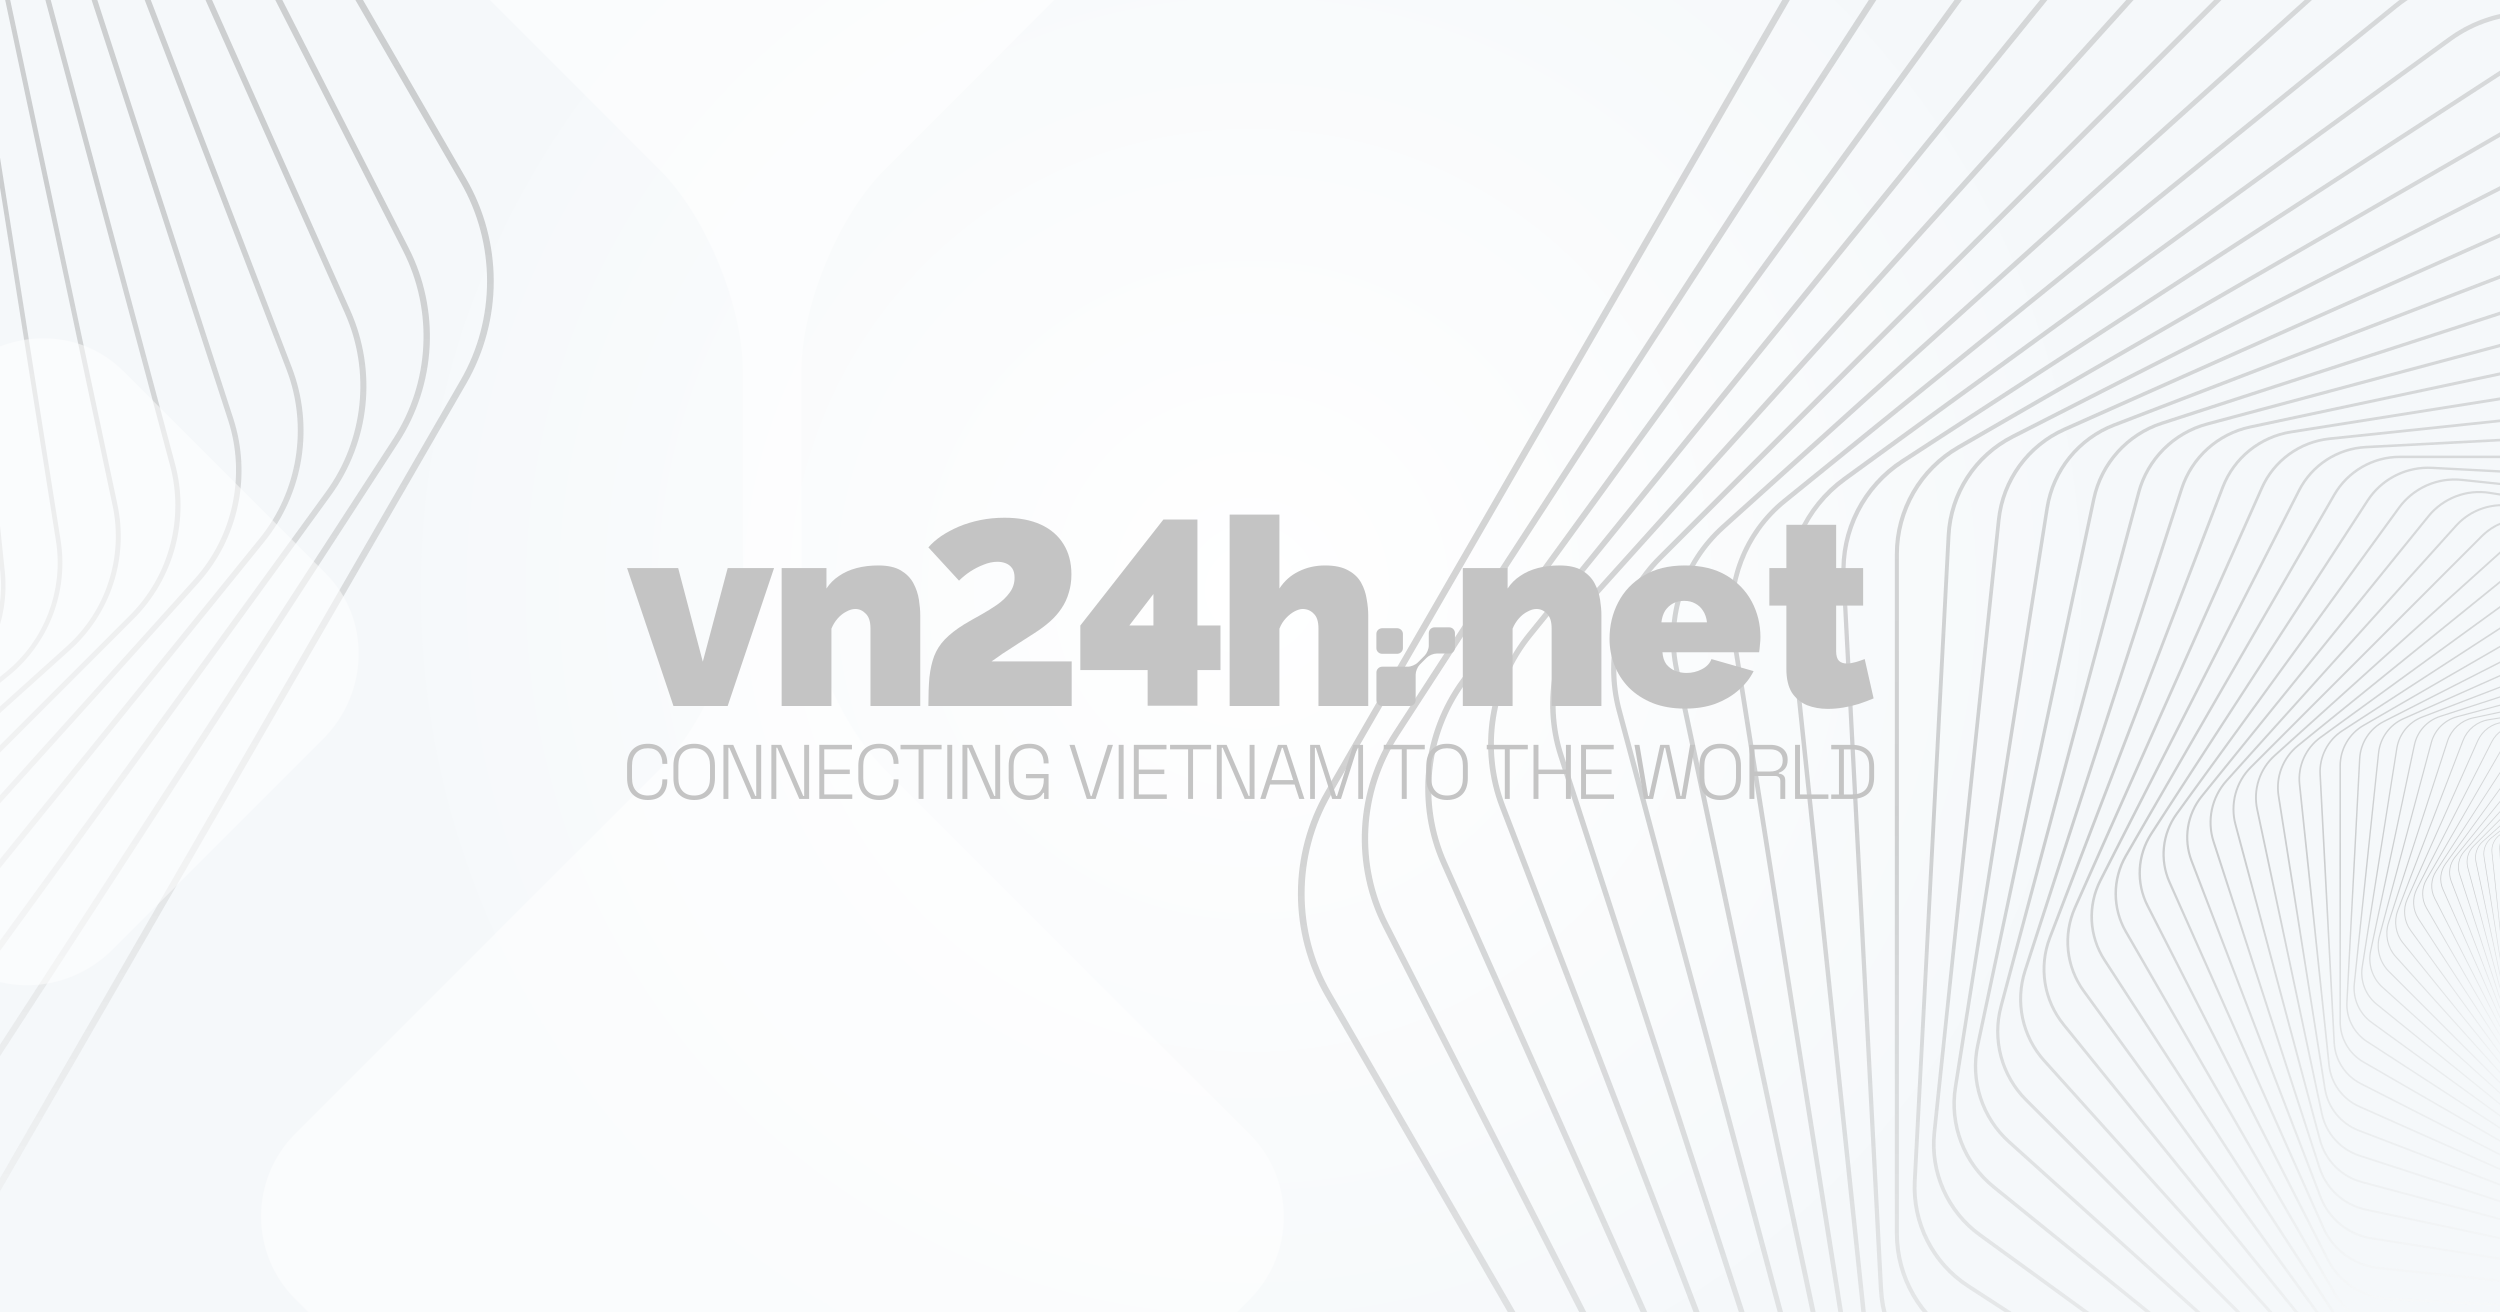 <svg width="1200" height="630" viewBox="0 0 1200 630" fill="none" xmlns="http://www.w3.org/2000/svg">
<rect x="0" y="0" width="1200" height="630" fill="#333333" stroke="none"/>
<g clip-path="url(#clip0_513_4529)">
<rect width="1200" height="630" fill="#F5F8FA"/>
<path d="M1200 0H0V630H1200V0Z" fill="#F5F8FA"/>
<circle cx="600.5" cy="283.5" r="398.5" fill="url(#paint0_radial_513_4529)"/>
<g style="mix-blend-mode:color-dodge" opacity="0.25">
<path d="M-126.524 693H-657.476C-674.664 693 -691.616 688.457 -706.5 679.861C-721.384 671.265 -733.794 658.852 -742.388 643.965L-1007.86 184.035C-1016.46 169.148 -1021 152.192 -1021 135C-1021 117.808 -1016.46 100.852 -1007.86 85.965L-742.388 -373.965C-733.794 -388.852 -721.384 -401.265 -706.5 -409.861C-691.616 -418.457 -674.662 -423 -657.476 -423H-126.526C-109.338 -423 -92.386 -418.457 -77.502 -409.861C-62.618 -401.265 -50.208 -388.852 -41.614 -373.965L223.862 85.963C232.456 100.85 236.998 117.808 236.998 134.998C236.998 152.188 232.456 169.146 223.862 184.034L-41.614 643.961C-50.208 658.848 -62.618 671.261 -77.502 679.857C-92.386 688.453 -109.34 692.996 -126.526 692.996L-126.524 693ZM-657.476 -419.829C-691.265 -419.829 -722.748 -401.647 -739.643 -372.379L-1005.12 87.55C-1022.01 116.819 -1022.01 153.181 -1005.12 182.45L-739.641 642.377C-722.748 671.645 -691.263 689.827 -657.475 689.827H-126.524C-92.735 689.827 -61.252 671.645 -44.357 642.377L221.119 182.45C238.013 153.181 238.013 116.819 221.119 87.55L-44.359 -372.377C-61.252 -401.645 -92.737 -419.827 -126.526 -419.827H-657.476V-419.829Z" fill="url(#paint1_linear_513_4529)"/>
<path d="M-162.45 679.062C-164.072 679.062 -165.694 679.02 -167.319 678.934L-672.295 652.464C-688.641 651.606 -704.538 646.441 -718.267 637.523C-731.995 628.605 -743.18 616.181 -750.611 601.594L-980.177 150.932C-987.608 136.344 -991.084 119.99 -990.227 103.639C-989.369 87.289 -984.206 71.388 -975.29 57.657L-699.883 -366.532C-690.967 -380.263 -678.546 -391.451 -663.962 -398.884C-649.378 -406.317 -633.028 -409.793 -616.681 -408.936L-111.706 -382.466C-95.359 -381.608 -79.462 -376.443 -65.734 -367.525C-52.006 -358.607 -40.821 -346.183 -33.39 -331.596L196.179 119.066C203.61 133.654 207.086 150.008 206.228 166.359C205.37 182.709 200.207 198.61 191.291 212.342L-84.116 636.532C-93.032 650.263 -105.452 661.451 -120.036 668.884C-133.172 675.578 -147.742 679.064 -162.448 679.064L-162.45 679.062ZM-621.534 -406.042C-651.955 -406.042 -680.678 -390.564 -697.351 -364.888L-972.757 59.304C-990.284 86.299 -992.096 120.883 -977.486 149.562L-747.917 600.224C-733.308 628.903 -704.271 647.765 -672.136 649.449L-167.16 675.92C-135.025 677.604 -104.176 661.881 -86.65 634.888L188.757 210.697C206.283 183.702 208.095 149.119 193.485 120.44L-36.083 -330.222C-50.693 -358.902 -79.729 -377.763 -111.865 -379.448L-616.84 -405.92C-618.407 -406.002 -619.976 -406.042 -621.536 -406.042H-621.534Z" fill="url(#paint2_linear_513_4529)"/>
<path d="M-196.145 664.012C-199.235 664.012 -202.329 663.851 -205.417 663.525L-684.368 613.173C-699.872 611.543 -714.734 605.837 -727.345 596.671C-739.958 587.506 -749.974 575.131 -756.315 560.886L-952.194 120.83C-958.535 106.584 -961.026 90.859 -959.395 75.35C-957.765 59.842 -952.061 44.977 -942.898 32.362L-659.828 -357.345C-650.665 -369.961 -638.294 -379.98 -624.052 -386.323C-609.81 -392.665 -594.086 -395.156 -578.583 -393.527L-99.632 -343.175C-84.128 -341.545 -69.266 -335.839 -56.655 -326.674C-44.042 -317.509 -34.026 -305.135 -27.685 -290.889L168.196 149.169C174.537 163.414 177.027 179.139 175.396 194.649C173.767 210.156 168.062 225.022 158.9 237.636L-124.17 627.342C-133.333 639.958 -145.704 649.976 -159.947 656.319C-171.353 661.398 -183.71 664.008 -196.143 664.008L-196.145 664.012ZM-684.066 610.312L-205.116 660.665C-174.637 663.869 -144.512 650.454 -126.5 625.654L156.57 235.948C174.584 211.147 178.031 178.346 165.566 150.343L-30.314 -289.715C-42.779 -317.72 -69.457 -337.106 -99.936 -340.31L-578.884 -390.664C-609.363 -393.869 -639.488 -380.454 -657.5 -355.653L-940.572 34.053C-958.586 58.853 -962.033 91.654 -949.568 119.657L-753.688 559.715C-741.223 587.72 -714.545 607.106 -684.066 610.311V610.312Z" fill="url(#paint3_linear_513_4529)"/>
<path d="M-227.654 648.01C-232.071 648.01 -236.495 647.664 -240.883 646.969L-693.891 575.202C-708.555 572.88 -722.404 566.711 -733.944 557.365C-745.482 548.019 -754.394 535.751 -759.715 521.887L-924.083 93.593C-929.404 79.73 -930.989 64.648 -928.665 49.98C-926.343 35.312 -920.176 21.46 -910.832 9.918L-622.19 -346.61C-612.847 -358.15 -600.581 -367.064 -586.721 -372.386C-572.862 -377.709 -557.784 -379.294 -543.119 -376.97L-90.111 -305.203C-75.447 -302.88 -61.598 -296.711 -50.058 -287.365C-38.521 -278.019 -29.608 -265.751 -24.288 -251.888L140.079 176.407C145.4 190.272 146.985 205.351 144.661 220.019C142.339 234.687 136.171 248.54 126.828 260.082L-161.814 616.609C-171.157 628.15 -183.423 637.064 -197.283 642.386C-206.996 646.115 -217.308 648.01 -227.656 648.01H-227.654ZM-621.126 -345.748L-620.062 -344.887L-908.704 11.641C-927.073 34.328 -931.984 65.354 -921.525 92.609L-757.157 520.903C-746.698 548.158 -722.291 567.927 -693.463 572.494L-240.453 644.261C-236.208 644.934 -231.947 645.263 -227.718 645.263C-203.223 645.263 -179.603 634.229 -163.938 614.883L124.703 258.355C143.072 235.668 147.984 204.642 137.525 177.387L-26.844 -250.907C-37.303 -278.162 -61.709 -297.931 -90.537 -302.498L-543.545 -374.265C-572.373 -378.832 -601.691 -367.575 -620.06 -344.887L-621.125 -345.748H-621.126Z" fill="url(#paint4_linear_513_4529)"/>
<path d="M-257.028 631.215C-262.641 631.215 -268.262 630.63 -273.788 629.456L-701.058 538.615C-714.889 535.674 -727.754 529.117 -738.262 519.654C-748.771 510.192 -756.635 498.079 -761.003 484.627L-895.986 69.091C-900.356 55.639 -901.111 41.218 -898.171 27.382C-895.231 13.548 -888.676 0.68 -879.215 -9.831L-586.929 -334.524C-577.469 -345.035 -565.359 -352.901 -551.91 -357.27C-538.462 -361.641 -524.044 -362.397 -510.212 -359.456L-82.941 -268.615C-69.111 -265.674 -56.245 -259.117 -45.737 -249.654C-35.229 -240.191 -27.364 -228.079 -22.996 -214.627L111.987 200.909C116.357 214.361 117.112 228.782 114.172 242.618C111.231 256.452 104.676 269.32 95.216 279.831L-197.07 604.526C-206.533 615.037 -218.641 622.903 -232.089 627.272C-240.164 629.897 -248.59 631.217 -257.028 631.217V631.215ZM-526.887 -358.598C-548.771 -358.598 -570.054 -349.369 -584.989 -332.777L-877.275 -8.082C-895.874 12.581 -902.093 41.842 -893.503 68.286L-758.52 483.822C-749.93 510.265 -727.703 530.282 -700.513 536.064L-273.243 626.904C-246.053 632.686 -217.608 623.441 -199.008 602.779L93.278 278.084C111.877 257.421 118.096 228.16 109.507 201.716L-25.476 -213.82C-34.066 -240.263 -56.293 -260.282 -83.483 -266.062L-510.753 -356.903C-516.11 -358.042 -521.515 -358.598 -526.885 -358.598H-526.887Z" fill="url(#paint5_linear_513_4529)"/>
<path d="M-284.328 613.773C-291.018 613.773 -297.707 612.9 -304.211 611.157L-706.05 503.459C-719.058 499.973 -730.967 493.097 -740.49 483.572C-750.013 474.046 -756.888 462.135 -760.373 449.124L-868.045 47.188C-871.53 34.177 -871.53 20.423 -868.045 7.412C-864.56 -5.599 -857.685 -17.511 -848.162 -27.035L-553.995 -321.273C-544.472 -330.798 -532.563 -337.675 -519.556 -341.161C-506.548 -344.647 -492.796 -344.647 -479.79 -341.161L-77.95 -233.463C-64.942 -229.977 -53.033 -223.1 -43.51 -213.575C-33.987 -204.05 -27.113 -192.138 -23.627 -179.127L84.045 222.809C87.53 235.82 87.53 249.575 84.045 262.584C80.56 275.595 73.685 287.507 64.162 297.032L-230.005 591.27C-239.528 600.795 -251.437 607.672 -264.445 611.157C-270.949 612.9 -277.639 613.773 -284.328 613.773ZM-499.576 -341.276C-519.06 -341.276 -538.142 -333.613 -552.238 -319.514L-846.405 -25.276C-865.125 -6.552 -872.498 20.968 -865.646 46.548L-757.974 448.484C-751.123 474.061 -730.98 494.208 -705.409 501.062L-303.569 608.76C-297.253 610.453 -290.817 611.278 -284.425 611.278C-264.94 611.278 -245.858 603.615 -231.762 589.516L62.405 295.278C81.125 276.553 88.497 249.034 81.644 223.456L-26.028 -178.48C-32.88 -204.057 -53.022 -224.205 -78.594 -231.058L-480.433 -338.758C-486.749 -340.451 -493.185 -341.276 -499.577 -341.276H-499.576Z" fill="url(#paint6_linear_513_4529)"/>
<path d="M-309.614 595.818C-317.268 595.818 -324.909 594.62 -332.234 592.239L-709.047 469.776C-721.245 465.811 -732.229 458.678 -740.81 449.143C-749.391 439.609 -755.337 427.939 -758.003 415.391L-840.378 27.752C-843.044 15.203 -842.359 2.121 -838.396 -10.078C-834.432 -22.279 -827.301 -33.265 -817.769 -41.848L-523.331 -307.024C-513.799 -315.607 -502.132 -321.555 -489.587 -324.222C-477.041 -326.888 -463.964 -326.202 -451.766 -322.239L-74.953 -199.776C-62.755 -195.813 -51.772 -188.678 -43.19 -179.144C-34.609 -169.61 -28.663 -157.939 -25.997 -145.391L56.378 242.248C59.044 254.796 58.358 267.877 54.396 280.078C50.432 292.278 43.301 303.265 33.769 311.848L-260.669 577.024C-270.201 585.607 -281.869 591.555 -294.414 594.221C-299.426 595.288 -304.523 595.818 -309.616 595.818H-309.614ZM-474.288 -323.435C-491.565 -323.435 -508.581 -317.125 -521.748 -305.265L-816.186 -40.089C-834.922 -23.213 -843.306 2.593 -838.064 27.261L-755.688 414.901C-750.446 439.569 -732.293 459.733 -708.314 467.526L-331.501 589.989C-324.374 592.306 -317.018 593.435 -309.711 593.435C-292.434 593.435 -275.418 587.125 -262.251 575.265L32.187 310.088C50.924 293.213 59.307 267.407 54.065 242.738L-28.31 -144.901C-33.553 -169.569 -51.704 -189.733 -75.684 -197.526L-452.498 -319.989C-459.625 -322.307 -466.981 -323.435 -474.288 -323.435Z" fill="url(#paint7_linear_513_4529)"/>
<path d="M-332.955 577.476C-341.468 577.476 -349.951 575.918 -357.943 572.849L-710.218 437.591C-721.62 433.212 -731.712 425.88 -739.398 416.384C-747.085 406.89 -752.158 395.492 -754.068 383.425L-813.098 10.644C-815.008 -1.423 -813.705 -13.831 -809.327 -25.236C-804.95 -36.641 -797.619 -46.735 -788.126 -54.424L-494.88 -291.946C-485.389 -299.635 -473.993 -304.709 -461.929 -306.62C-449.865 -308.531 -437.46 -307.227 -426.058 -302.849L-73.783 -167.59C-62.381 -163.212 -52.289 -155.88 -44.602 -146.384C-36.915 -136.888 -31.843 -125.492 -29.93 -113.425L29.099 259.356C31.009 271.423 29.706 283.831 25.328 295.236C20.951 306.641 13.62 316.735 4.127 324.424L-289.119 561.947C-298.612 569.635 -310.005 574.709 -322.07 576.62C-325.679 577.192 -329.32 577.476 -332.953 577.476H-332.955ZM-450.958 -305.202C-466.202 -305.202 -481.289 -300.054 -493.461 -290.196L-786.707 -52.673C-805.369 -37.557 -814.628 -13.432 -810.87 10.291L-751.841 383.072C-748.086 406.795 -731.825 426.879 -709.408 435.485L-357.133 570.744C-349.338 573.736 -341.167 575.201 -333.039 575.201C-317.795 575.201 -302.708 570.052 -290.536 560.194L2.71 322.672C21.372 307.557 30.629 283.43 26.873 259.707L-32.156 -113.074C-35.911 -136.797 -52.172 -156.88 -74.589 -165.487L-426.864 -300.745C-434.659 -303.737 -442.83 -305.202 -450.958 -305.202Z" fill="url(#paint8_linear_513_4529)"/>
<path d="M-354.417 558.863C-363.695 558.863 -372.916 556.917 -381.428 553.125L-709.727 406.923C-720.354 402.19 -729.586 394.713 -736.423 385.299C-743.262 375.886 -747.518 364.794 -748.734 353.222L-786.299 -4.264C-787.515 -15.835 -785.657 -27.572 -780.925 -38.201C-776.193 -48.831 -768.718 -58.065 -759.307 -64.904L-468.572 -276.187C-459.16 -283.027 -448.07 -287.285 -436.502 -288.501C-424.933 -289.717 -413.199 -287.859 -402.572 -283.126L-74.273 -136.923C-63.645 -132.19 -54.413 -124.713 -47.577 -115.3C-40.738 -105.886 -36.481 -94.794 -35.266 -83.222L2.299 274.263C3.515 285.835 1.657 297.571 -3.075 308.201C-7.807 318.831 -15.282 328.065 -24.693 334.903L-315.428 546.186C-324.84 553.027 -335.929 557.284 -347.498 558.501C-349.8 558.742 -352.111 558.863 -354.417 558.863ZM-429.515 -286.694C-442.889 -286.694 -456.178 -282.54 -467.31 -274.451L-758.045 -63.168C-776.546 -49.724 -786.555 -27.239 -784.165 -4.489L-746.6 352.997C-744.211 375.747 -729.747 395.658 -708.855 404.962L-380.555 551.165C-372.232 554.872 -363.34 556.694 -354.485 556.694C-341.111 556.694 -327.822 552.54 -316.69 544.451L-25.955 333.168C-7.454 319.723 2.555 297.238 0.165 274.488L-37.399 -82.997C-39.789 -105.747 -54.253 -125.659 -75.145 -134.962L-403.444 -281.167C-411.768 -284.874 -420.66 -286.696 -429.515 -286.696V-286.694Z" fill="url(#paint9_linear_513_4529)"/>
</g>
<g style="mix-blend-mode:color-dodge" opacity="0.25">
<path d="M1517.48 987H986.524C969.336 987 952.384 982.457 937.5 973.861C922.616 965.265 910.206 952.852 901.612 937.965L636.136 478.035C627.542 463.148 623 446.192 623 429C623 411.808 627.542 394.852 636.136 379.965L901.612 -79.965C910.206 -94.852 922.616 -107.265 937.5 -115.861C952.384 -124.457 969.338 -129 986.524 -129H1517.47C1534.66 -129 1551.61 -124.457 1566.5 -115.861C1581.38 -107.265 1593.79 -94.852 1602.39 -79.965L1867.86 379.963C1876.46 394.85 1881 411.808 1881 428.998C1881 446.188 1876.46 463.146 1867.86 478.034L1602.39 937.961C1593.79 952.848 1581.38 965.261 1566.5 973.857C1551.61 982.453 1534.66 986.996 1517.47 986.996L1517.48 987ZM986.524 -125.829C952.735 -125.829 921.252 -107.647 904.357 -78.379L638.882 381.55C621.989 410.819 621.989 447.181 638.882 476.45L904.359 936.377C921.252 965.645 952.737 983.827 986.525 983.827H1517.48C1551.26 983.827 1582.75 965.645 1599.64 936.377L1865.12 476.45C1882.01 447.181 1882.01 410.819 1865.12 381.55L1599.64 -78.377C1582.75 -107.645 1551.26 -125.827 1517.47 -125.827H986.524V-125.829Z" fill="url(#paint10_linear_513_4529)"/>
<path d="M1481.55 973.062C1479.93 973.062 1478.31 973.02 1476.68 972.934L971.705 946.464C955.359 945.606 939.462 940.441 925.733 931.523C912.005 922.605 900.82 910.181 893.389 895.594L663.823 444.932C656.392 430.344 652.916 413.99 653.773 397.639C654.631 381.289 659.794 365.388 668.71 351.656L944.117 -72.532C953.033 -86.263 965.454 -97.451 980.038 -104.884C994.622 -112.317 1010.97 -115.793 1027.32 -114.936L1532.29 -88.466C1548.64 -87.608 1564.54 -82.443 1578.27 -73.525C1591.99 -64.607 1603.18 -52.183 1610.61 -37.596L1840.18 413.066C1847.61 427.654 1851.09 444.008 1850.23 460.359C1849.37 476.709 1844.21 492.61 1835.29 506.342L1559.88 930.532C1550.97 944.263 1538.55 955.451 1523.96 962.884C1510.83 969.578 1496.26 973.064 1481.55 973.064L1481.55 973.062ZM1022.47 -112.042C992.045 -112.042 963.322 -96.564 946.649 -70.888L671.243 353.304C653.716 380.299 651.904 414.883 666.514 443.562L896.083 894.224C910.692 922.903 939.729 941.765 971.864 943.449L1476.84 969.92C1508.98 971.604 1539.82 955.881 1557.35 928.888L1832.76 504.697C1850.28 477.702 1852.09 443.119 1837.49 414.44L1607.92 -36.222C1593.31 -64.902 1564.27 -83.763 1532.14 -85.448L1027.16 -111.92C1025.59 -112.002 1024.02 -112.042 1022.46 -112.042H1022.47Z" fill="url(#paint11_linear_513_4529)"/>
<path d="M1447.85 958.012C1444.76 958.012 1441.67 957.851 1438.58 957.525L959.632 907.173C944.128 905.543 929.266 899.837 916.655 890.671C904.042 881.506 894.026 869.131 887.685 854.886L691.806 414.83C685.465 400.584 682.974 384.859 684.605 369.35C686.235 353.842 691.939 338.977 701.102 326.363L984.172 -63.345C993.335 -75.961 1005.71 -85.98 1019.95 -92.323C1034.19 -98.665 1049.91 -101.156 1065.42 -99.527L1544.37 -49.175C1559.87 -47.545 1574.73 -41.839 1587.34 -32.674C1599.96 -23.509 1609.97 -11.135 1616.32 3.111L1812.2 443.169C1818.54 457.414 1821.03 473.139 1819.4 488.649C1817.77 504.156 1812.06 519.022 1802.9 531.636L1519.83 921.342C1510.67 933.958 1498.3 943.976 1484.05 950.319C1472.65 955.398 1460.29 958.008 1447.86 958.008L1447.85 958.012ZM959.934 904.312L1438.88 954.665C1469.36 957.869 1499.49 944.454 1517.5 919.654L1800.57 529.948C1818.58 505.147 1822.03 472.346 1809.57 444.343L1613.69 4.285C1601.22 -23.72 1574.54 -43.106 1544.06 -46.31L1065.12 -96.665C1034.64 -99.869 1004.51 -86.454 986.5 -61.653L703.428 328.052C685.414 352.853 681.967 385.655 694.432 413.657L890.312 853.715C902.777 881.72 929.455 901.106 959.934 904.311V904.312Z" fill="url(#paint12_linear_513_4529)"/>
<path d="M1416.35 942.01C1411.93 942.01 1407.51 941.664 1403.12 940.969L950.109 869.202C935.445 866.88 921.596 860.711 910.056 851.365C898.518 842.019 889.606 829.751 884.285 815.887L719.917 387.593C714.596 373.73 713.011 358.648 715.335 343.98C717.657 329.312 723.824 315.46 733.168 303.918L1021.81 -52.609C1031.15 -64.15 1043.42 -73.064 1057.28 -78.386C1071.14 -83.709 1086.22 -85.294 1100.88 -82.97L1553.89 -11.203C1568.55 -8.88 1582.4 -2.711 1593.94 6.635C1605.48 15.981 1614.39 28.249 1619.71 42.112L1784.08 470.407C1789.4 484.272 1790.99 499.351 1788.66 514.019C1786.34 528.687 1780.17 542.54 1770.83 554.082L1482.19 910.609C1472.84 922.15 1460.58 931.064 1446.72 936.386C1437 940.115 1426.69 942.01 1416.34 942.01H1416.35ZM1022.87 -51.748L1023.94 -50.887L735.296 305.641C716.927 328.328 712.016 359.354 722.475 386.609L886.843 814.903C897.302 842.158 921.709 861.927 950.537 866.494L1403.55 938.261C1407.79 938.934 1412.05 939.263 1416.28 939.263C1440.78 939.263 1464.4 928.229 1480.06 908.883L1768.7 552.355C1787.07 529.668 1791.98 498.642 1781.52 471.387L1617.16 43.093C1606.7 15.838 1582.29 -3.931 1553.46 -8.498L1100.45 -80.265C1071.63 -84.832 1042.31 -73.575 1023.94 -50.887L1022.88 -51.748H1022.87Z" fill="url(#paint13_linear_513_4529)"/>
<path d="M1386.97 925.215C1381.36 925.215 1375.74 924.63 1370.21 923.456L942.942 832.615C929.111 829.674 916.246 823.117 905.738 813.654C895.229 804.192 887.365 792.079 882.997 778.627L748.014 363.091C743.644 349.639 742.889 335.218 745.829 321.382C748.769 307.548 755.324 294.68 764.785 284.169L1057.07 -40.524C1066.53 -51.035 1078.64 -58.901 1092.09 -63.27C1105.54 -67.641 1119.96 -68.397 1133.79 -65.456L1561.06 25.385C1574.89 28.326 1587.75 34.883 1598.26 44.346C1608.77 53.809 1616.64 65.921 1621 79.373L1755.99 494.909C1760.36 508.361 1761.11 522.782 1758.17 536.618C1755.23 550.452 1748.68 563.32 1739.22 573.831L1446.93 898.526C1437.47 909.037 1425.36 916.903 1411.91 921.272C1403.84 923.897 1395.41 925.217 1386.97 925.217V925.215ZM1117.11 -64.598C1095.23 -64.598 1073.95 -55.369 1059.01 -38.777L766.725 285.918C748.126 306.581 741.907 335.842 750.497 362.286L885.48 777.822C894.07 804.265 916.297 824.282 943.487 830.064L1370.76 920.904C1397.95 926.686 1426.39 917.441 1444.99 896.779L1737.28 572.084C1755.88 551.421 1762.1 522.16 1753.51 495.716L1618.52 80.18C1609.93 53.737 1587.71 33.718 1560.52 27.938L1133.25 -62.903C1127.89 -64.042 1122.48 -64.598 1117.11 -64.598H1117.11Z" fill="url(#paint14_linear_513_4529)"/>
<path d="M1359.67 907.773C1352.98 907.773 1346.29 906.9 1339.79 905.157L937.95 797.459C924.942 793.973 913.033 787.097 903.51 777.572C893.987 768.046 887.112 756.135 883.627 743.124L775.955 341.188C772.47 328.177 772.47 314.423 775.955 301.412C779.44 288.401 786.315 276.49 795.838 266.964L1090 -27.273C1099.53 -36.798 1111.44 -43.675 1124.44 -47.161C1137.45 -50.647 1151.2 -50.647 1164.21 -47.161L1566.05 60.537C1579.06 64.023 1590.97 70.9 1600.49 80.425C1610.01 89.95 1616.89 101.862 1620.37 114.873L1728.05 516.809C1731.53 529.82 1731.53 543.575 1728.05 556.584C1724.56 569.595 1717.68 581.507 1708.16 591.032L1413.99 885.27C1404.47 894.795 1392.56 901.672 1379.56 905.157C1373.05 906.9 1366.36 907.773 1359.67 907.773ZM1144.42 -47.276C1124.94 -47.276 1105.86 -39.613 1091.76 -25.514L797.595 268.724C778.875 287.448 771.502 314.968 778.354 340.548L886.026 742.484C892.877 768.061 913.02 788.208 938.591 795.062L1340.43 902.76C1346.75 904.453 1353.18 905.278 1359.58 905.278C1379.06 905.278 1398.14 897.615 1412.24 883.516L1706.4 589.278C1725.12 570.553 1732.5 543.034 1725.64 517.456L1617.97 115.52C1611.12 89.943 1590.98 69.795 1565.41 62.942L1163.57 -44.758C1157.25 -46.451 1150.81 -47.276 1144.42 -47.276H1144.42Z" fill="url(#paint15_linear_513_4529)"/>
<path d="M1334.39 889.818C1326.73 889.818 1319.09 888.62 1311.77 886.239L934.953 763.776C922.755 759.811 911.771 752.678 903.19 743.143C894.609 733.609 888.663 721.939 885.997 709.391L803.622 321.752C800.956 309.203 801.641 296.121 805.604 283.922C809.568 271.721 816.699 260.735 826.231 252.152L1120.67 -13.024C1130.2 -21.607 1141.87 -27.555 1154.41 -30.222C1166.96 -32.888 1180.04 -32.202 1192.23 -28.239L1569.05 94.224C1581.24 98.187 1592.23 105.322 1600.81 114.856C1609.39 124.39 1615.34 136.061 1618 148.609L1700.38 536.248C1703.04 548.796 1702.36 561.877 1698.4 574.078C1694.43 586.278 1687.3 597.265 1677.77 605.848L1383.33 871.024C1373.8 879.607 1362.13 885.555 1349.59 888.221C1344.57 889.288 1339.48 889.818 1334.38 889.818H1334.39ZM1169.71 -29.435C1152.43 -29.435 1135.42 -23.125 1122.25 -11.265L827.814 253.911C809.078 270.787 800.694 296.593 805.936 321.261L888.312 708.901C893.554 733.569 911.707 753.733 935.686 761.526L1312.5 883.989C1319.63 886.306 1326.98 887.435 1334.29 887.435C1351.57 887.435 1368.58 881.125 1381.75 869.265L1676.19 604.088C1694.92 587.213 1703.31 561.407 1698.06 536.738L1615.69 149.099C1610.45 124.431 1592.3 104.267 1568.32 96.474L1191.5 -25.989C1184.37 -28.307 1177.02 -29.435 1169.71 -29.435Z" fill="url(#paint16_linear_513_4529)"/>
<path d="M1311.05 871.476C1302.53 871.476 1294.05 869.918 1286.06 866.849L933.782 731.591C922.38 727.212 912.288 719.88 904.602 710.384C896.915 700.89 891.842 689.492 889.932 677.425L830.902 304.644C828.992 292.577 830.295 280.169 834.673 268.764C839.05 257.359 846.381 247.265 855.874 239.576L1149.12 2.054C1158.61 -5.635 1170.01 -10.709 1182.07 -12.62C1194.14 -14.531 1206.54 -13.227 1217.94 -8.849L1570.22 126.41C1581.62 130.788 1591.71 138.12 1599.4 147.616C1607.08 157.112 1612.16 168.508 1614.07 180.575L1673.1 553.356C1675.01 565.423 1673.71 577.831 1669.33 589.236C1664.95 600.641 1657.62 610.735 1648.13 618.424L1354.88 855.947C1345.39 863.635 1333.99 868.709 1321.93 870.62C1318.32 871.192 1314.68 871.476 1311.05 871.476H1311.05ZM1193.04 -11.202C1177.8 -11.202 1162.71 -6.054 1150.54 3.804L857.293 241.327C838.631 256.443 829.372 280.568 833.13 304.291L892.159 677.072C895.914 700.795 912.175 720.879 934.592 729.485L1286.87 864.744C1294.66 867.736 1302.83 869.201 1310.96 869.201C1326.21 869.201 1341.29 864.052 1353.46 854.194L1646.71 616.672C1665.37 601.557 1674.63 577.43 1670.87 553.707L1611.84 180.926C1608.09 157.203 1591.83 137.12 1569.41 128.513L1217.14 -6.745C1209.34 -9.737 1201.17 -11.202 1193.04 -11.202Z" fill="url(#paint17_linear_513_4529)"/>
<path d="M1289.58 852.863C1280.31 852.863 1271.08 850.917 1262.57 847.125L934.273 700.923C923.646 696.19 914.414 688.713 907.577 679.299C900.738 669.886 896.482 658.794 895.266 647.222L857.701 289.736C856.485 278.165 858.343 266.428 863.075 255.799C867.807 245.169 875.282 235.935 884.693 229.096L1175.43 17.813C1184.84 10.973 1195.93 6.715 1207.5 5.499C1219.07 4.283 1230.8 6.141 1241.43 10.874L1569.73 157.077C1580.35 161.81 1589.59 169.287 1596.42 178.7C1603.26 188.114 1607.52 199.206 1608.73 210.778L1646.3 568.263C1647.51 579.835 1645.66 591.571 1640.92 602.201C1636.19 612.831 1628.72 622.065 1619.31 628.903L1328.57 840.186C1319.16 847.027 1308.07 851.284 1296.5 852.501C1294.2 852.742 1291.89 852.863 1289.58 852.863ZM1214.48 7.306C1201.11 7.306 1187.82 11.46 1176.69 19.549L885.955 230.832C867.454 244.276 857.445 266.761 859.835 289.511L897.4 646.997C899.789 669.747 914.253 689.658 935.145 698.962L1263.44 845.165C1271.77 848.872 1280.66 850.694 1289.52 850.694C1302.89 850.694 1316.18 846.54 1327.31 838.451L1618.05 627.168C1636.55 613.723 1646.55 591.238 1644.17 568.488L1606.6 211.003C1604.21 188.253 1589.75 168.341 1568.86 159.038L1240.56 12.833C1232.23 9.126 1223.34 7.304 1214.48 7.304V7.306Z" fill="url(#paint18_linear_513_4529)"/>
<path d="M1269.92 834.087C1259.97 834.087 1250.11 831.728 1241.22 827.198L936.268 671.779C926.396 666.748 917.988 659.176 911.954 649.883C905.92 640.589 902.424 629.827 901.845 618.76L883.933 276.892C883.353 265.825 885.705 254.756 890.735 244.882C895.765 235.008 903.335 226.598 912.626 220.563L1199.67 34.113C1208.96 28.078 1219.72 24.581 1230.78 24.001C1241.84 23.421 1252.91 25.773 1262.78 30.804L1567.73 186.223C1577.61 191.254 1586.01 198.826 1592.05 208.119C1598.08 217.413 1601.58 228.175 1602.16 239.242L1620.07 581.11C1620.65 592.177 1618.3 603.246 1613.27 613.12C1608.24 622.994 1600.67 631.404 1591.38 637.439L1304.34 823.889C1295.04 829.925 1284.29 833.422 1273.22 834.001C1272.12 834.058 1271.02 834.087 1269.93 834.087H1269.92ZM1234.11 25.983C1222.46 25.983 1210.84 29.292 1200.78 35.827L913.739 222.277C895.472 234.141 884.834 255.027 885.973 276.782L903.885 618.651C905.025 640.406 917.789 660.065 937.195 669.956L1242.15 825.374C1250.86 829.817 1260.39 832.017 1269.89 832.017C1281.54 832.017 1293.16 828.708 1303.22 822.174L1590.26 635.724C1608.53 623.858 1619.17 602.973 1618.03 581.218L1600.12 239.35C1598.98 217.594 1586.21 197.935 1566.81 188.045L1261.85 32.626C1253.14 28.183 1243.61 25.983 1234.11 25.983Z" fill="url(#paint19_linear_513_4529)"/>
<path d="M1252 815.244C1241.45 815.244 1231.04 812.455 1221.9 807.178L939.616 644.16C930.479 638.884 922.859 631.263 917.584 622.124C912.309 612.985 909.521 602.574 909.521 592.02V265.984C909.521 255.429 912.309 245.021 917.584 235.88C922.859 226.739 930.479 219.12 939.616 213.843L1221.9 50.826C1231.04 45.549 1241.45 42.76 1252 42.76C1262.55 42.76 1272.96 45.549 1282.1 50.826L1564.38 213.843C1573.52 219.12 1581.14 226.741 1586.42 235.88C1591.69 245.019 1594.48 255.429 1594.48 265.984V592.02C1594.48 602.574 1591.69 612.983 1586.42 622.124C1581.14 631.265 1573.52 638.884 1564.38 644.16L1282.1 807.178C1272.96 812.455 1262.55 815.244 1252 815.244ZM1252 44.728C1241.93 44.728 1231.86 47.321 1222.88 52.508L940.59 215.526C922.627 225.9 911.468 245.233 911.468 265.98V592.016C911.468 612.763 922.627 632.097 940.59 642.471L1222.88 805.488C1240.84 815.862 1263.16 815.862 1281.12 805.488L1563.41 642.471C1581.37 632.097 1592.53 612.763 1592.53 592.016V265.98C1592.53 245.233 1581.37 225.9 1563.41 215.526L1281.12 52.508C1272.14 47.321 1262.07 44.728 1252 44.728H1252Z" fill="url(#paint20_linear_513_4529)"/>
<path d="M1235.74 796.426C1234.74 796.426 1233.75 796.4 1232.75 796.347C1222.72 795.82 1212.96 792.649 1204.53 787.175L944.176 618.06C935.748 612.586 928.882 604.957 924.32 596.001C919.758 587.045 917.624 577.006 918.151 566.969L934.397 256.883C934.923 246.846 938.094 237.083 943.567 228.654C949.039 220.224 956.666 213.357 965.62 208.794L1242.22 67.825C1251.18 63.262 1261.21 61.128 1271.25 61.655C1281.28 62.181 1291.04 65.353 1299.47 70.827L1559.82 239.942C1568.25 245.416 1575.12 253.044 1579.68 262.001C1584.24 270.957 1586.37 280.996 1585.85 291.033L1569.6 601.118C1569.07 611.156 1565.9 620.918 1560.43 629.348C1554.96 637.777 1547.33 644.645 1538.38 649.208L1261.78 790.176C1253.71 794.286 1244.77 796.426 1235.74 796.426H1235.74ZM1268.22 63.452C1259.6 63.452 1250.97 65.448 1243.06 69.477L966.461 210.445C948.86 219.416 937.282 237.246 936.249 256.98L920.003 567.066C918.97 586.798 928.619 605.742 945.187 616.503L1205.54 785.621C1214.67 791.548 1225.21 794.548 1235.77 794.549C1244.39 794.549 1253.03 792.554 1260.94 788.525L1537.54 647.557C1555.14 638.586 1566.72 620.756 1567.75 601.022L1584 290.936C1585.03 271.204 1575.38 252.26 1558.81 241.498L1298.46 72.383C1289.33 66.456 1278.79 63.454 1268.23 63.454L1268.22 63.452Z" fill="url(#paint21_linear_513_4529)"/>
<path d="M1221.08 777.712C1219.18 777.712 1217.28 777.614 1215.39 777.414C1205.87 776.414 1196.75 772.911 1189 767.284L949.815 593.461C942.073 587.833 935.922 580.238 932.029 571.492C928.136 562.746 926.607 553.093 927.608 543.571L958.513 249.467C959.513 239.948 963.014 230.821 968.641 223.076C974.267 215.332 981.861 209.18 990.604 205.286L1260.7 85.005C1269.44 81.111 1279.09 79.582 1288.61 80.582C1298.13 81.583 1307.25 85.085 1315 90.713L1554.18 264.536C1561.93 270.163 1568.08 277.759 1571.97 286.505C1575.86 295.251 1577.39 304.906 1576.39 314.425L1545.49 608.529C1544.49 618.049 1540.98 627.175 1535.36 634.921C1529.73 642.666 1522.14 648.817 1513.39 652.711L1243.3 772.992C1236.3 776.11 1228.71 777.712 1221.08 777.712ZM1282.86 82.071C1275.58 82.071 1268.26 83.569 1261.41 86.62L991.321 206.901C974.133 214.555 962.234 230.936 960.268 249.652L929.365 543.756C927.397 562.471 935.633 580.969 950.853 592.031L1190.04 765.854C1199.2 772.507 1210.13 775.926 1221.13 775.926C1228.42 775.926 1235.74 774.428 1242.58 771.377L1512.68 651.096C1529.86 643.442 1541.76 627.06 1543.73 608.345L1574.63 314.24C1576.6 295.525 1568.36 277.027 1553.14 265.966L1313.96 92.143C1304.8 85.489 1293.86 82.071 1282.86 82.071Z" fill="url(#paint22_linear_513_4529)"/>
<path d="M1207.94 759.182C1205.23 759.182 1202.51 758.969 1199.82 758.543C1190.81 757.117 1182.31 753.331 1175.23 747.594L956.404 570.35C949.321 564.613 943.85 557.082 940.584 548.57C937.319 540.058 936.346 530.8 937.77 521.794L981.819 243.62C983.245 234.616 987.03 226.11 992.766 219.025C998.502 211.939 1006.03 206.467 1014.54 203.201L1277.41 102.27C1285.92 99.003 1295.18 98.028 1304.18 99.455C1313.19 100.881 1321.69 104.667 1328.77 110.405L1547.6 287.648C1554.68 293.385 1560.15 300.917 1563.42 309.428C1566.68 317.94 1567.66 327.198 1566.23 336.204L1522.18 614.378C1520.76 623.384 1516.97 631.888 1511.24 638.974C1505.5 646.059 1497.97 651.531 1489.46 654.797L1226.59 755.729C1220.62 758.018 1214.29 759.182 1207.94 759.182H1207.94ZM1295.99 100.514C1289.93 100.514 1283.83 101.606 1278.02 103.839L1015.14 204.77C998.414 211.193 986.282 226.179 983.479 243.882L939.431 522.056C936.628 539.758 943.537 557.762 957.461 569.041L1176.29 746.284C1190.21 757.563 1209.25 760.581 1225.98 754.158L1488.85 653.226C1505.58 646.803 1517.72 631.817 1520.52 614.115L1564.57 335.941C1567.37 318.238 1560.46 300.234 1546.54 288.955L1327.71 111.712C1318.63 104.356 1307.37 100.514 1295.99 100.514Z" fill="url(#paint23_linear_513_4529)"/>
<path d="M1196.24 740.9C1192.79 740.9 1189.34 740.541 1185.95 739.819C1177.46 738.014 1169.56 733.988 1163.11 728.178L963.823 548.696C957.372 542.885 952.545 535.451 949.862 527.191C947.18 518.934 946.715 510.08 948.52 501.586L1004.27 239.218C1006.08 230.724 1010.1 222.825 1015.91 216.373C1021.72 209.92 1029.15 205.092 1037.41 202.409L1292.45 119.52C1300.71 116.837 1309.56 116.373 1318.05 118.178C1326.54 119.983 1334.44 124.008 1340.89 129.819L1540.18 309.3C1546.63 315.111 1551.46 322.546 1554.14 330.805C1556.82 339.063 1557.29 347.916 1555.48 356.41L1499.73 618.779C1497.92 627.272 1493.9 635.171 1488.09 641.624C1482.28 648.076 1474.85 652.904 1466.59 655.588L1211.55 738.476C1206.59 740.088 1201.42 740.898 1196.24 740.898V740.9ZM1307.7 118.714C1302.75 118.714 1297.77 119.478 1292.95 121.045L1037.91 203.934C1021.68 209.209 1009.39 222.858 1005.84 239.554L950.087 501.923C946.54 518.619 952.214 536.085 964.894 547.507L1164.18 726.989C1173.09 735.014 1184.61 739.286 1196.3 739.286C1201.25 739.286 1206.23 738.522 1211.05 736.955L1466.09 654.066C1482.32 648.791 1494.61 635.142 1498.16 618.446L1553.91 356.077C1557.46 339.381 1551.79 321.915 1539.11 310.493L1339.82 131.011C1330.91 122.986 1319.39 118.714 1307.7 118.714Z" fill="url(#paint24_linear_513_4529)"/>
<path d="M1185.9 722.925C1181.79 722.925 1177.68 722.389 1173.69 721.319C1165.71 719.179 1158.39 714.956 1152.55 709.109L971.956 528.474C966.11 522.626 961.888 515.313 959.749 507.326C957.61 499.339 957.61 490.895 959.749 482.906L1025.85 236.152C1027.99 228.166 1032.21 220.852 1038.06 215.005C1043.9 209.158 1051.22 204.935 1059.2 202.795L1305.89 136.677C1313.88 134.537 1322.32 134.537 1330.31 136.677C1338.29 138.817 1345.61 143.04 1351.45 148.887L1532.04 329.523C1537.89 335.37 1542.11 342.684 1544.25 350.671C1546.39 358.658 1546.39 367.102 1544.25 375.091L1478.15 621.844C1476.01 629.831 1471.79 637.145 1465.94 642.992C1460.1 648.839 1452.79 653.062 1444.8 655.202L1198.11 721.319C1194.11 722.389 1190.01 722.925 1185.9 722.925ZM1318.04 136.608C1314.12 136.608 1310.17 137.114 1306.29 138.153L1059.6 204.271C1043.9 208.479 1031.53 220.846 1027.32 236.549L961.223 483.303C957.015 499.006 961.543 515.901 973.035 527.396L1153.63 708.032C1162.28 716.686 1174 721.392 1185.96 721.392C1189.88 721.392 1193.83 720.886 1197.71 719.847L1444.4 653.729C1460.1 649.521 1472.47 637.154 1476.68 621.451L1542.78 374.697C1546.98 358.994 1542.46 342.099 1530.97 330.604L1350.37 149.968C1341.72 141.313 1330 136.608 1318.04 136.608Z" fill="url(#paint25_linear_513_4529)"/>
<path d="M1176.84 705.311C1172.14 705.311 1167.45 704.575 1162.95 703.114C1155.47 700.68 1148.72 696.299 1143.46 690.447L980.7 509.645C975.432 503.792 971.781 496.626 970.144 488.923C968.508 481.22 968.928 473.189 971.362 465.699L1046.53 234.314C1048.96 226.825 1053.34 220.08 1059.19 214.811C1065.04 209.542 1072.21 205.889 1079.91 204.252L1317.83 153.668C1325.53 152.031 1333.56 152.452 1341.04 154.886C1348.53 157.32 1355.28 161.699 1360.54 167.553L1523.3 348.355C1528.57 354.208 1532.22 361.374 1533.85 369.077C1535.49 376.781 1535.07 384.811 1532.64 392.301L1457.47 623.686C1455.04 631.175 1450.66 637.92 1444.81 643.189C1438.96 648.458 1431.79 652.111 1424.09 653.748L1186.17 704.332C1183.1 704.987 1179.97 705.312 1176.84 705.312L1176.84 705.311ZM1327.11 154.145C1324.12 154.145 1321.11 154.454 1318.13 155.089L1080.21 205.673C1065.07 208.892 1052.69 220.04 1047.91 234.764L972.743 466.149C967.959 480.874 971.422 497.168 981.779 508.674L1144.53 689.476C1154.89 700.982 1170.73 706.13 1185.87 702.911L1423.79 652.327C1438.93 649.108 1451.31 637.96 1456.09 623.236L1531.25 391.851C1536.04 377.126 1532.57 360.832 1522.22 349.326L1359.46 168.524C1351.15 159.286 1339.29 154.147 1327.11 154.147V154.145Z" fill="url(#paint26_linear_513_4529)"/>
<path d="M1168.99 688.104C1163.77 688.104 1158.56 687.148 1153.65 685.264C1146.65 682.575 1140.46 678.074 1135.74 672.245L989.954 492.175C985.234 486.346 982.12 479.349 980.947 471.941C979.773 464.532 980.574 456.917 983.261 449.914L1066.28 233.596C1068.97 226.593 1073.47 220.396 1079.29 215.676C1085.12 210.955 1092.12 207.841 1099.52 206.667L1328.32 170.419C1335.73 169.245 1343.34 170.046 1350.35 172.735C1357.35 175.423 1363.54 179.924 1368.26 185.753L1514.04 365.823C1518.76 371.652 1521.88 378.65 1523.05 386.057C1524.23 393.466 1523.42 401.082 1520.74 408.084L1437.72 624.403C1435.03 631.406 1430.53 637.602 1424.7 642.321C1418.88 647.041 1411.88 650.156 1404.48 651.33L1175.68 687.577C1173.46 687.928 1171.22 688.102 1168.99 688.102V688.104ZM1334.97 171.281C1332.84 171.281 1330.69 171.447 1328.54 171.787L1099.74 208.035C1085.18 210.341 1072.85 220.325 1067.57 234.091L984.552 450.409C979.27 464.176 981.751 479.846 991.027 491.304L1136.81 671.375C1144.72 681.145 1156.65 686.72 1169.02 686.72C1171.16 686.72 1173.31 686.553 1175.46 686.213L1404.26 649.965C1418.82 647.659 1431.14 637.675 1436.43 623.909L1519.44 407.591C1524.73 393.824 1522.24 378.156 1512.97 366.696L1367.18 186.625C1359.27 176.855 1347.34 171.281 1334.97 171.281H1334.97Z" fill="url(#paint27_linear_513_4529)"/>
<path d="M1162.28 671.346C1156.58 671.346 1150.92 670.151 1145.69 667.823C1139.17 664.917 1133.5 660.326 1129.31 654.549L999.627 476.02C995.429 470.24 992.816 463.431 992.07 456.326C991.324 449.222 992.465 442.016 995.368 435.491L1085.1 233.896C1088.01 227.37 1092.6 221.7 1098.37 217.503C1104.15 213.304 1110.96 210.69 1118.06 209.944L1337.48 186.878C1344.58 186.131 1351.78 187.273 1358.31 190.177C1364.83 193.083 1370.5 197.674 1374.7 203.451L1504.37 381.98C1508.57 387.759 1511.18 394.569 1511.93 401.674C1512.68 408.778 1511.54 415.984 1508.63 422.509L1418.9 624.104C1415.99 630.63 1411.4 636.3 1405.63 640.497C1399.85 644.696 1393.04 647.31 1385.94 648.056L1166.52 671.122C1165.11 671.271 1163.69 671.346 1162.28 671.346ZM1337.61 188.185L1118.2 211.252C1104.24 212.72 1092.02 221.602 1086.31 234.43L996.572 436.025C990.861 448.853 992.441 463.881 1000.69 475.243L1130.37 653.771C1137.82 664.019 1149.78 670.023 1162.29 670.025C1163.66 670.025 1165.02 669.954 1166.39 669.811L1385.8 646.745C1399.76 645.276 1411.98 636.395 1417.69 623.567L1507.43 421.971C1513.14 409.143 1511.56 394.115 1503.31 382.754L1373.63 204.225C1365.38 192.864 1351.58 186.718 1337.61 188.185Z" fill="url(#paint28_linear_513_4529)"/>
<path d="M1156.62 655.068C1150.51 655.068 1144.45 653.619 1138.99 650.838C1132.93 647.749 1127.77 643.101 1124.07 637.395L1009.63 461.136C1005.93 455.43 1003.78 448.824 1003.42 442.029C1003.07 435.235 1004.51 428.44 1007.6 422.379L1102.99 235.121C1106.08 229.06 1110.73 223.897 1116.43 220.191C1122.14 216.486 1128.74 214.339 1135.53 213.984L1345.36 202.985C1352.15 202.63 1358.95 204.073 1365.01 207.162C1371.07 210.251 1376.23 214.898 1379.93 220.605L1494.37 396.864C1498.07 402.57 1500.22 409.176 1500.58 415.971C1500.93 422.765 1499.49 429.56 1496.4 435.621L1401.01 622.879C1397.92 628.94 1393.27 634.103 1387.57 637.808C1381.86 641.514 1375.26 643.661 1368.47 644.016L1158.64 655.015C1157.96 655.05 1157.29 655.068 1156.62 655.068ZM1347.38 204.185C1346.73 204.185 1346.08 204.201 1345.42 204.236L1135.6 215.235C1122.24 215.935 1110.18 223.772 1104.11 235.69L1008.72 422.948C1002.65 434.865 1003.4 449.235 1010.68 460.452L1125.12 636.711C1132.05 647.379 1143.98 653.811 1156.62 653.811C1157.27 653.811 1157.92 653.795 1158.58 653.76L1368.4 642.761C1381.76 642.061 1393.82 634.224 1399.89 622.306L1495.28 435.048C1501.35 423.131 1500.6 408.761 1493.32 397.544L1378.88 221.285C1371.95 210.617 1360.02 204.185 1347.38 204.185Z" fill="url(#paint29_linear_513_4529)"/>
<path d="M1352.05 639.305H1151.95C1145.47 639.305 1139.08 637.593 1133.47 634.352C1127.86 631.113 1123.18 626.434 1119.94 620.823L1019.89 447.481C1016.65 441.87 1014.94 435.48 1014.94 429C1014.94 422.52 1016.65 416.13 1019.89 410.519L1119.94 237.177C1123.18 231.565 1127.86 226.887 1133.47 223.648C1139.08 220.409 1145.47 218.695 1151.95 218.695H1352.05C1358.53 218.695 1364.92 220.407 1370.53 223.648C1376.14 226.887 1380.82 231.565 1384.06 237.177L1484.11 410.519C1487.35 416.13 1489.06 422.52 1489.06 429C1489.06 435.48 1487.35 441.87 1484.11 447.481L1384.06 620.823C1380.82 626.434 1376.14 631.113 1370.53 634.352C1364.92 637.591 1358.53 639.305 1352.05 639.305ZM1151.95 219.891C1139.21 219.891 1127.34 226.744 1120.98 237.775L1020.92 411.117C1014.56 422.147 1014.56 435.853 1020.92 446.883L1120.98 620.225C1127.34 631.255 1139.21 638.108 1151.95 638.108H1352.05C1364.79 638.108 1376.66 631.255 1383.02 620.225L1483.08 446.883C1489.44 435.853 1489.44 422.147 1483.08 411.117L1383.02 237.775C1376.66 226.744 1364.79 219.891 1352.05 219.891H1151.95Z" fill="url(#paint30_linear_513_4529)"/>
<path d="M1338.51 634.052C1337.9 634.052 1337.29 634.036 1336.68 634.004L1146.36 624.028C1140.2 623.704 1134.21 621.758 1129.03 618.396C1123.86 615.035 1119.64 610.353 1116.84 604.855L1030.32 435.006C1027.52 429.509 1026.21 423.345 1026.53 417.183C1026.86 411.022 1028.8 405.028 1032.16 399.852L1135.96 239.979C1139.32 234.803 1144 230.587 1149.5 227.785C1155 224.983 1161.16 223.674 1167.32 223.997L1357.64 233.974C1363.8 234.298 1369.79 236.244 1374.97 239.606C1380.14 242.967 1384.36 247.649 1387.16 253.147L1473.68 422.996C1476.48 428.493 1477.79 434.657 1477.47 440.819C1477.14 446.98 1475.2 452.974 1471.84 458.15L1368.04 618.023C1364.68 623.199 1360 627.415 1354.5 630.217C1349.55 632.741 1344.06 634.054 1338.52 634.054L1338.51 634.052ZM1165.49 225.088C1154.03 225.088 1143.2 230.92 1136.92 240.599L1033.12 400.472C1026.51 410.647 1025.83 423.682 1031.34 434.489L1117.86 604.337C1123.36 615.146 1134.31 622.255 1146.42 622.89L1336.74 632.867C1337.33 632.898 1337.92 632.913 1338.51 632.913C1349.97 632.913 1360.8 627.08 1367.08 617.401L1470.88 457.528C1477.49 447.353 1478.17 434.319 1472.66 423.511L1386.14 253.663C1380.64 242.854 1369.69 235.745 1357.58 235.11L1167.26 225.133C1166.67 225.102 1166.08 225.088 1165.49 225.088Z" fill="url(#paint31_linear_513_4529)"/>
<path d="M1325.82 628.379C1324.65 628.379 1323.48 628.318 1322.32 628.196L1141.81 609.219C1135.97 608.604 1130.37 606.453 1125.61 603C1120.86 599.546 1117.08 594.882 1114.69 589.514L1040.87 423.661C1038.48 418.293 1037.54 412.366 1038.15 406.521C1038.77 400.675 1040.92 395.073 1044.37 390.318L1151.06 243.443C1154.51 238.687 1159.18 234.911 1164.54 232.522C1169.91 230.132 1175.83 229.193 1181.68 229.808L1362.19 248.785C1368.03 249.399 1373.63 251.55 1378.39 255.003C1383.14 258.458 1386.92 263.122 1389.31 268.49L1463.13 434.342C1465.52 439.71 1466.46 445.638 1465.85 451.483C1465.23 457.328 1463.08 462.93 1459.63 467.685L1352.94 614.561C1349.49 619.316 1344.83 623.093 1339.46 625.482C1335.16 627.396 1330.5 628.379 1325.82 628.379ZM1178.2 230.706C1167.9 230.706 1158.06 235.646 1151.93 244.077L1045.25 390.953C1038.46 400.299 1037.16 412.662 1041.86 423.217L1115.68 589.069C1120.38 599.624 1130.43 606.931 1141.92 608.138L1322.43 627.115C1333.92 628.322 1345.27 623.267 1352.06 613.919L1458.75 467.044C1465.54 457.696 1466.84 445.334 1462.14 434.779L1388.31 268.927C1383.62 258.372 1373.56 251.066 1362.08 249.858L1181.56 230.882C1180.44 230.763 1179.31 230.706 1178.2 230.706H1178.2Z" fill="url(#paint32_linear_513_4529)"/>
<path d="M1313.94 622.349C1312.27 622.349 1310.61 622.219 1308.95 621.957L1138.22 594.909C1132.69 594.033 1127.47 591.709 1123.12 588.186C1118.77 584.664 1115.42 580.04 1113.41 574.815L1051.46 413.395C1049.46 408.17 1048.86 402.486 1049.73 396.959C1050.61 391.43 1052.93 386.21 1056.45 381.859L1165.24 247.488C1168.76 243.139 1173.38 239.779 1178.61 237.773C1183.83 235.767 1189.52 235.17 1195.04 236.044L1365.78 263.093C1371.3 263.969 1376.52 266.293 1380.87 269.816C1385.22 273.338 1388.58 277.962 1390.59 283.187L1452.53 444.606C1454.54 449.831 1455.14 455.516 1454.26 461.043C1453.39 466.572 1451.06 471.791 1447.54 476.142L1338.75 610.514C1335.23 614.863 1330.61 618.222 1325.39 620.229C1321.73 621.635 1317.84 622.349 1313.94 622.349H1313.94ZM1052.43 413.024L1114.38 574.443C1118.32 584.717 1127.52 592.166 1138.38 593.887L1309.12 620.935C1319.98 622.656 1331.03 618.413 1337.96 609.862L1446.74 475.491C1453.66 466.941 1455.52 455.247 1451.57 444.976L1389.63 283.556C1385.68 273.283 1376.48 265.834 1365.62 264.113L1194.88 237.065C1184.02 235.344 1172.97 239.587 1166.05 248.137L1057.26 382.509C1050.34 391.059 1048.49 402.753 1052.43 413.024Z" fill="url(#paint33_linear_513_4529)"/>
<path d="M1302.87 616.019C1300.75 616.019 1298.64 615.797 1296.55 615.355L1135.52 581.117C1130.31 580.009 1125.46 577.538 1121.5 573.972C1117.54 570.405 1114.57 565.84 1112.93 560.77L1062.05 404.16C1060.41 399.09 1060.12 393.654 1061.23 388.44C1062.34 383.226 1064.81 378.375 1068.37 374.414L1178.53 252.04C1182.1 248.079 1186.66 245.114 1191.73 243.466C1196.8 241.819 1202.23 241.535 1207.45 242.643L1368.48 276.881C1373.69 277.989 1378.54 280.46 1382.5 284.027C1386.46 287.593 1389.43 292.158 1391.07 297.228L1441.95 453.839C1443.6 458.908 1443.88 464.344 1442.77 469.558C1441.66 474.773 1439.19 479.623 1435.63 483.584L1325.47 605.958C1321.9 609.919 1317.34 612.884 1312.27 614.53C1309.23 615.519 1306.05 616.017 1302.87 616.017L1302.87 616.019ZM1201.16 242.969C1192.91 242.969 1184.89 246.448 1179.26 252.701L1069.11 375.074C1062.09 382.862 1059.75 393.89 1062.99 403.856L1113.86 560.467C1117.1 570.433 1125.48 577.977 1135.72 580.157L1296.76 614.395C1307.01 616.575 1317.73 613.089 1324.74 605.301L1434.89 482.928C1441.9 475.14 1444.25 464.112 1441.01 454.146L1390.14 297.535C1386.9 287.569 1378.52 280.025 1368.28 277.845L1207.24 243.607C1205.22 243.177 1203.18 242.969 1201.16 242.969Z" fill="url(#paint34_linear_513_4529)"/>
<path d="M1292.58 609.444C1290.06 609.444 1287.54 609.114 1285.09 608.458L1133.64 567.867C1128.74 566.553 1124.25 563.96 1120.66 560.372C1117.07 556.782 1114.48 552.293 1113.16 547.388L1072.58 395.904C1071.27 391 1071.27 385.815 1072.58 380.912C1073.9 376.009 1076.49 371.519 1080.08 367.928L1190.94 257.033C1194.53 253.443 1199.02 250.852 1203.93 249.538C1208.83 248.225 1214.01 248.225 1218.91 249.538L1370.36 290.13C1375.26 291.443 1379.75 294.036 1383.34 297.624C1386.93 301.215 1389.52 305.703 1390.84 310.608L1431.42 462.093C1432.73 466.996 1432.73 472.181 1431.42 477.084C1430.1 481.988 1427.51 486.478 1423.92 490.068L1313.06 600.963C1309.47 604.553 1304.98 607.145 1300.07 608.458C1297.62 609.114 1295.1 609.444 1292.58 609.444H1292.58ZM1211.46 249.496C1204.11 249.496 1196.92 252.384 1191.61 257.699L1080.74 368.594C1073.68 375.652 1070.9 386.024 1073.49 395.664L1114.07 547.149C1116.65 556.789 1124.24 564.381 1133.88 566.965L1285.33 607.556C1294.96 610.139 1305.33 607.361 1312.39 600.303L1423.26 489.408C1430.31 482.35 1433.09 471.978 1430.51 462.338L1389.93 310.853C1387.35 301.213 1379.75 293.621 1370.12 291.037L1218.67 250.447C1216.29 249.809 1213.86 249.498 1211.45 249.498L1211.46 249.496Z" fill="url(#paint35_linear_513_4529)"/>
<path d="M1283.05 602.677C1280.16 602.677 1277.28 602.225 1274.52 601.329L1132.51 555.174C1127.91 553.68 1123.77 550.991 1120.54 547.397C1117.3 543.803 1115.06 539.405 1114.06 534.675L1083.01 388.579C1082 383.849 1082.26 378.918 1083.76 374.321C1085.25 369.723 1087.94 365.582 1091.53 362.347L1202.5 262.405C1206.1 259.169 1210.49 256.929 1215.22 255.923C1219.95 254.917 1224.88 255.177 1229.48 256.671L1371.49 302.826C1376.09 304.32 1380.23 307.009 1383.47 310.603C1386.7 314.196 1388.94 318.595 1389.95 323.325L1420.99 469.421C1422 474.151 1421.74 479.081 1420.24 483.679C1418.75 488.277 1416.06 492.418 1412.47 495.653L1301.5 595.595C1297.91 598.83 1293.51 601.071 1288.78 602.077C1286.89 602.479 1284.97 602.678 1283.05 602.678L1283.05 602.677ZM1220.98 256.219C1214.47 256.219 1208.06 258.597 1203.1 263.067L1092.13 363.009C1085.06 369.368 1081.9 379.096 1083.88 388.392L1114.93 534.489C1116.9 543.785 1123.74 551.386 1132.78 554.323L1274.8 600.478C1277.48 601.351 1280.26 601.777 1283.01 601.777C1289.52 601.777 1295.94 599.399 1300.9 594.929L1411.87 494.988C1418.93 488.628 1422.09 478.902 1420.12 469.604L1389.07 323.507C1387.09 314.211 1380.25 306.61 1371.22 303.673L1229.2 257.518C1226.51 256.646 1223.74 256.219 1220.98 256.219Z" fill="url(#paint36_linear_513_4529)"/>
<path d="M1274.26 595.765C1271.05 595.765 1267.85 595.178 1264.84 594.02L1132.07 543.043C1127.77 541.393 1123.97 538.63 1121.07 535.05C1118.17 531.471 1116.26 527.177 1115.54 522.628L1093.29 382.132C1092.57 377.583 1093.06 372.907 1094.71 368.609C1096.36 364.309 1099.13 360.507 1102.7 357.608L1213.23 268.087C1216.8 265.19 1221.1 263.277 1225.64 262.557C1230.19 261.836 1234.87 262.328 1239.16 263.978L1371.93 314.955C1376.23 316.605 1380.03 319.369 1382.93 322.948C1385.83 326.527 1387.74 330.821 1388.46 335.37L1410.71 475.866C1411.43 480.415 1410.94 485.091 1409.29 489.389C1407.64 493.687 1404.88 497.492 1401.3 500.39L1290.78 589.911C1287.2 592.808 1282.9 594.721 1278.36 595.442C1277 595.657 1275.62 595.763 1274.26 595.763V595.765ZM1229.78 263.093C1224.04 263.093 1218.35 265.033 1213.76 268.75L1103.24 358.27C1096.21 363.967 1092.72 373.061 1094.13 382L1116.38 522.497C1117.79 531.438 1123.92 539.006 1132.37 542.251L1265.14 593.229C1268.08 594.357 1271.16 594.908 1274.22 594.908C1279.97 594.908 1285.65 592.967 1290.24 589.251L1400.76 499.73C1407.79 494.033 1411.28 484.94 1409.87 476L1387.62 335.504C1386.21 326.562 1380.08 318.994 1371.63 315.749L1238.86 264.772C1235.92 263.643 1232.84 263.093 1229.78 263.093Z" fill="url(#paint37_linear_513_4529)"/>
<path d="M1266.17 588.749C1262.67 588.749 1259.19 588.016 1255.98 586.588L1132.25 531.486C1128.25 529.703 1124.77 526.884 1122.19 523.336C1119.61 519.788 1118.01 515.607 1117.55 511.247L1103.39 376.513C1102.93 372.151 1103.63 367.729 1105.42 363.722C1107.2 359.715 1110.02 356.236 1113.57 353.657L1223.14 274.028C1226.69 271.451 1230.87 269.845 1235.23 269.386C1239.59 268.927 1244.01 269.627 1248.02 271.412L1371.75 326.514C1375.75 328.297 1379.23 331.116 1381.81 334.664C1384.39 338.212 1385.99 342.393 1386.45 346.753L1400.61 481.487C1401.07 485.849 1400.37 490.271 1398.58 494.278C1396.8 498.283 1393.98 501.764 1390.43 504.343L1280.86 583.972C1277.31 586.549 1273.13 588.155 1268.77 588.614C1267.9 588.706 1267.03 588.751 1266.16 588.751L1266.17 588.749ZM1237.86 270.068C1232.82 270.068 1227.81 271.634 1223.62 274.682L1114.04 354.312C1107.07 359.38 1103.3 367.854 1104.2 376.428L1118.36 511.161C1119.26 519.735 1124.71 527.239 1132.58 530.745L1256.31 585.847C1264.19 589.353 1273.41 588.384 1280.38 583.316L1389.96 503.686C1396.93 498.618 1400.7 490.145 1399.8 481.571L1385.65 346.837C1384.74 338.263 1379.29 330.759 1371.42 327.253L1247.69 272.151C1244.55 270.754 1241.2 270.068 1237.86 270.068Z" fill="url(#paint38_linear_513_4529)"/>
<path d="M1258.74 581.662C1255.04 581.662 1251.33 580.806 1247.94 579.076L1133 520.501C1125.44 516.649 1120.47 508.992 1120.03 500.518L1113.28 371.672C1112.84 363.199 1116.98 355.064 1124.09 350.442L1232.28 280.171C1239.39 275.549 1248.51 275.072 1256.06 278.924L1371 337.499C1378.56 341.35 1383.53 349.008 1383.97 357.482L1390.72 486.328C1391.17 494.801 1387.02 502.936 1379.91 507.558L1271.73 577.829C1267.81 580.375 1263.28 581.662 1258.74 581.662H1258.74ZM1114.05 371.63L1120.8 500.476C1121.23 508.675 1126.04 516.084 1133.35 519.812L1248.29 578.387C1255.6 582.114 1264.42 581.651 1271.3 577.18L1379.49 506.908C1386.37 502.437 1390.38 494.565 1389.95 486.366L1383.2 357.52C1382.77 349.321 1377.96 341.912 1370.65 338.185L1255.71 279.61C1248.4 275.882 1239.58 276.345 1232.69 280.817L1124.51 351.088C1117.63 355.559 1113.62 363.431 1114.05 371.63Z" fill="url(#paint39_linear_513_4529)"/>
<path d="M1252 574.561C1248.08 574.561 1244.16 573.551 1240.66 571.53L1134.27 510.091C1127.27 506.051 1122.92 498.521 1122.92 490.439V367.559C1122.92 359.479 1127.27 351.947 1134.27 347.907L1240.66 286.468C1247.65 282.428 1256.35 282.428 1263.34 286.468L1369.73 347.907C1376.73 351.947 1381.08 359.477 1381.08 367.559V490.439C1381.08 498.519 1376.73 506.051 1369.73 510.091L1263.34 571.53C1259.84 573.551 1255.92 574.561 1252 574.561H1252ZM1252 284.171C1248.2 284.171 1244.41 285.148 1241.02 287.103L1134.63 348.542C1127.86 352.452 1123.66 359.739 1123.66 367.557V490.437C1123.66 498.258 1127.86 505.544 1134.63 509.453L1241.02 570.892C1247.79 574.802 1256.21 574.802 1262.98 570.892L1369.37 509.453C1376.14 505.542 1380.34 498.256 1380.34 490.437V367.557C1380.34 359.737 1376.14 352.45 1369.37 348.542L1262.98 287.103C1259.59 285.148 1255.8 284.171 1252 284.171Z" fill="url(#paint40_linear_513_4529)"/>
<path d="M1245.89 567.47C1241.77 567.47 1237.66 566.301 1234.11 563.993L1135.99 500.255C1129.53 496.063 1125.77 488.685 1126.18 481L1132.3 364.132C1132.7 356.447 1137.21 349.5 1144.07 346.007L1248.32 292.877C1255.17 289.383 1263.44 289.817 1269.89 294.007L1368.02 357.745C1374.47 361.937 1378.23 369.315 1377.83 377L1371.7 493.868C1371.3 501.554 1366.79 508.5 1359.93 511.993L1255.69 565.123C1252.61 566.693 1249.24 567.47 1245.89 567.47ZM1258.11 291.229C1254.87 291.229 1251.61 291.981 1248.63 293.499L1144.38 346.629C1137.75 350.011 1133.39 356.73 1133 364.166L1126.87 481.035C1126.49 488.471 1130.12 495.611 1136.37 499.668L1234.49 563.406C1240.73 567.463 1248.73 567.881 1255.37 564.5L1359.62 511.369C1366.25 507.988 1370.61 501.268 1371 493.832L1377.13 376.963C1377.51 369.527 1373.88 362.387 1367.63 358.33L1269.51 294.592C1266.07 292.359 1262.1 291.227 1258.11 291.227V291.229Z" fill="url(#paint41_linear_513_4529)"/>
<path d="M1240.37 560.419C1236.08 560.419 1231.82 559.088 1228.26 556.496L1138.11 490.984C1132.18 486.675 1128.98 479.471 1129.74 472.181L1141.39 361.335C1142.16 354.045 1146.79 347.666 1153.48 344.685L1255.28 299.351C1261.97 296.37 1269.82 297.195 1275.74 301.502L1365.89 367.014C1371.82 371.323 1375.03 378.527 1374.26 385.817L1362.61 496.661C1361.85 503.951 1357.21 510.331 1350.52 513.312L1248.72 558.645C1246.06 559.832 1243.21 560.418 1240.37 560.418V560.419ZM1141.72 361.372L1142.05 361.407L1130.4 472.252C1129.66 479.306 1132.77 486.278 1138.5 490.446L1228.65 555.959C1232.1 558.466 1236.22 559.754 1240.37 559.755C1243.12 559.755 1245.87 559.19 1248.45 558.042L1350.25 512.708C1356.73 509.824 1361.21 503.649 1361.95 496.595L1373.6 385.75C1374.34 378.695 1371.24 371.724 1365.5 367.555L1275.35 302.043C1269.62 297.875 1262.03 297.076 1255.55 299.962L1153.76 345.296C1147.28 348.18 1142.79 354.354 1142.05 361.408L1141.72 361.374V361.372Z" fill="url(#paint42_linear_513_4529)"/>
<path d="M1235.42 553.436C1230.99 553.436 1226.6 551.94 1223.07 549.074L1140.59 482.273C1135.17 477.88 1132.48 470.868 1133.57 463.973L1150.17 359.131C1151.26 352.236 1155.99 346.4 1162.5 343.898L1261.58 305.858C1268.09 303.356 1275.51 304.532 1280.94 308.925L1363.41 375.727C1368.83 380.12 1371.52 387.132 1370.43 394.027L1353.83 498.869C1352.74 505.764 1348.01 511.6 1341.5 514.102L1242.42 552.141C1240.16 553.012 1237.78 553.436 1235.42 553.436ZM1268.58 305.198C1266.29 305.198 1264 305.609 1261.8 306.451L1162.73 344.491C1156.42 346.912 1151.85 352.56 1150.79 359.232L1134.19 464.073C1133.14 470.745 1135.74 477.53 1140.99 481.781L1223.46 548.582C1228.71 552.833 1235.89 553.97 1242.19 551.549L1341.27 513.509C1347.57 511.088 1352.14 505.44 1353.2 498.768L1369.8 393.927C1370.86 387.255 1368.26 380.469 1363.01 376.219L1280.53 309.417C1277.11 306.645 1272.87 305.196 1268.58 305.196L1268.58 305.198Z" fill="url(#paint43_linear_513_4529)"/>
<path d="M1231.01 546.547C1226.45 546.547 1221.97 544.883 1218.5 541.757L1143.39 474.112C1138.45 469.664 1136.24 462.861 1137.62 456.357L1158.63 357.473C1160.02 350.969 1164.8 345.654 1171.12 343.598L1267.24 312.358C1273.57 310.305 1280.56 311.791 1285.5 316.239L1360.61 383.884C1365.55 388.332 1367.76 395.136 1366.38 401.639L1345.36 500.524C1343.98 507.028 1339.2 512.342 1332.87 514.398L1236.75 545.638C1234.87 546.249 1232.93 546.547 1231.01 546.547H1231.01ZM1272.99 312.055C1271.13 312.055 1269.25 312.342 1267.43 312.935L1171.31 344.174C1165.19 346.162 1160.56 351.307 1159.23 357.599L1138.21 456.483C1136.88 462.777 1139.01 469.359 1143.79 473.664L1218.9 541.309C1223.68 545.614 1230.45 547.054 1236.57 545.066L1332.69 513.826C1338.81 511.838 1343.44 506.693 1344.77 500.401L1365.79 401.517C1367.12 395.223 1364.99 388.641 1360.21 384.336L1285.1 316.691C1281.74 313.666 1277.4 312.057 1272.99 312.057V312.055Z" fill="url(#paint44_linear_513_4529)"/>
<path d="M1227.11 539.774C1222.45 539.774 1217.89 537.942 1214.52 534.571L1146.45 466.491C1141.98 462.014 1140.22 455.433 1141.85 449.317L1166.77 356.318C1168.41 350.202 1173.22 345.385 1179.34 343.746L1272.31 318.827C1278.43 317.188 1285.01 318.951 1289.48 323.429L1357.55 391.509C1362.02 395.986 1363.78 402.566 1362.15 408.682L1337.23 501.681C1335.59 507.797 1330.78 512.615 1324.66 514.253L1231.69 539.173C1230.18 539.577 1228.64 539.774 1227.11 539.774ZM1167.04 356.393L1167.32 356.468L1142.41 449.467C1140.82 455.386 1142.53 461.754 1146.86 466.085L1214.93 534.165C1218.19 537.428 1222.6 539.2 1227.11 539.2C1228.59 539.2 1230.08 539.01 1231.54 538.617L1324.52 513.697C1330.43 512.112 1335.09 507.45 1336.68 501.531L1361.59 408.532C1363.18 402.614 1361.47 396.246 1357.14 391.915L1289.08 323.835C1284.74 319.502 1278.38 317.796 1272.46 319.381L1179.49 344.3C1173.57 345.886 1168.91 350.548 1167.32 356.466L1167.04 356.391V356.393Z" fill="url(#paint45_linear_513_4529)"/>
<path d="M1223.69 533.137C1218.95 533.137 1214.33 531.136 1211.09 527.537L1149.75 459.395C1145.72 454.914 1144.37 448.568 1146.23 442.832L1174.56 355.625C1176.42 349.89 1181.24 345.548 1187.14 344.295L1276.81 325.23C1282.71 323.976 1288.88 325.982 1292.91 330.463L1354.25 398.605C1358.28 403.086 1359.63 409.432 1357.77 415.168L1329.44 502.375C1327.58 508.11 1322.76 512.452 1316.86 513.705L1227.19 532.77C1226.03 533.017 1224.86 533.137 1223.69 533.137H1223.69ZM1280.31 325.41C1279.18 325.41 1278.05 325.527 1276.92 325.764L1187.25 344.829C1181.55 346.042 1176.88 350.243 1175.08 355.794L1146.75 443C1144.95 448.549 1146.25 454.691 1150.16 459.027L1211.5 527.169C1214.63 530.652 1219.1 532.589 1223.69 532.589C1224.82 532.589 1225.95 532.472 1227.08 532.234L1316.75 513.169C1322.45 511.956 1327.12 507.755 1328.92 502.205L1357.25 414.998C1359.05 409.449 1357.75 403.307 1353.84 398.971L1292.5 330.829C1289.37 327.346 1284.9 325.41 1280.31 325.41Z" fill="url(#paint46_linear_513_4529)"/>
<path d="M1220.73 526.652C1215.91 526.652 1211.27 524.481 1208.18 520.675L1153.24 452.809C1149.62 448.346 1148.66 442.243 1150.72 436.881L1182 355.353C1184.06 349.99 1188.86 346.102 1194.53 345.204L1280.77 331.542C1286.44 330.644 1292.2 332.859 1295.82 337.321L1350.76 405.187C1354.38 409.65 1355.34 415.753 1353.28 421.115L1321.99 502.643C1319.94 508.006 1315.14 511.894 1309.47 512.792L1223.23 526.452C1222.4 526.584 1221.56 526.65 1220.73 526.65L1220.73 526.652ZM1283.27 331.867C1282.47 331.867 1281.66 331.93 1280.85 332.058L1194.61 345.718C1189.13 346.587 1184.48 350.351 1182.49 355.539L1151.2 437.067C1149.21 442.256 1150.15 448.162 1153.64 452.48L1208.59 520.346C1212.08 524.664 1217.67 526.807 1223.15 525.939L1309.39 512.278C1314.87 511.41 1319.52 507.646 1321.51 502.459L1352.8 420.931C1354.79 415.742 1353.85 409.836 1350.36 405.518L1295.41 337.652C1292.43 333.971 1287.94 331.869 1283.27 331.869V331.867Z" fill="url(#paint47_linear_513_4529)"/>
<path d="M1218.19 520.337C1213.31 520.337 1208.66 517.997 1205.76 514.007L1156.88 446.721C1153.67 442.296 1153.05 436.442 1155.28 431.445L1189.1 355.466C1191.32 350.47 1196.08 347.011 1201.52 346.439L1284.22 337.746C1289.65 337.173 1295.03 339.567 1298.24 343.993L1347.12 411.28C1350.33 415.704 1350.95 421.558 1348.72 426.555L1314.9 502.534C1312.68 507.531 1307.92 510.989 1302.48 511.561L1219.79 520.254C1219.25 520.311 1218.72 520.339 1218.19 520.339V520.337ZM1285.81 338.159C1285.3 338.159 1284.78 338.187 1284.27 338.24L1201.57 346.933C1196.31 347.485 1191.7 350.834 1189.55 355.667L1155.73 431.647C1153.58 436.482 1154.17 442.145 1157.28 446.426L1206.16 513.712C1208.96 517.575 1213.47 519.837 1218.19 519.837C1218.7 519.837 1219.22 519.81 1219.73 519.757L1302.43 511.064C1307.69 510.51 1312.29 507.163 1314.45 502.329L1348.27 426.35C1350.42 421.514 1349.82 415.852 1346.71 411.57L1297.84 344.284C1295.04 340.422 1290.53 338.159 1285.81 338.159Z" fill="url(#paint48_linear_513_4529)"/>
<path d="M1216.05 514.202C1211.13 514.202 1206.48 511.697 1203.78 507.541L1160.65 441.111C1157.82 436.742 1157.52 431.145 1159.89 426.504L1195.84 355.927C1198.2 351.285 1202.9 348.233 1208.1 347.96L1287.18 343.814C1292.38 343.542 1297.38 346.086 1300.21 350.455L1343.34 416.885C1346.18 421.254 1346.47 426.851 1344.11 431.493L1308.16 502.069C1305.79 506.711 1301.09 509.764 1295.89 510.036L1216.81 514.182C1216.56 514.195 1216.31 514.202 1216.05 514.202ZM1287.95 344.269C1287.7 344.269 1287.46 344.275 1287.21 344.29L1208.13 348.436C1203.1 348.699 1198.55 351.653 1196.26 356.145L1160.31 426.721C1158.02 431.213 1158.3 436.628 1161.05 440.855L1204.18 507.285C1206.92 511.512 1211.75 513.976 1216.79 513.71L1295.87 509.564C1300.9 509.301 1305.45 506.347 1307.74 501.855L1343.69 431.279C1345.98 426.787 1345.69 421.372 1342.95 417.145L1299.82 350.715C1297.21 346.693 1292.71 344.269 1287.95 344.269Z" fill="url(#paint49_linear_513_4529)"/>
<path d="M1289.71 508.26H1214.29C1209.33 508.26 1204.71 505.592 1202.23 501.296L1164.52 435.965C1162.04 431.668 1162.04 426.33 1164.52 422.034L1202.23 356.703C1204.71 352.406 1209.33 349.738 1214.29 349.738H1289.71C1294.67 349.738 1299.29 352.406 1301.77 356.703L1339.48 422.034C1341.96 426.33 1341.96 431.668 1339.48 435.965L1301.77 501.296C1299.29 505.592 1294.67 508.26 1289.71 508.26ZM1214.29 350.188C1209.49 350.188 1205.02 352.77 1202.62 356.928L1164.91 422.259C1162.51 426.416 1162.51 431.581 1164.91 435.738L1202.62 501.069C1205.02 505.226 1209.49 507.809 1214.29 507.809H1289.71C1294.51 507.809 1298.98 505.226 1301.38 501.069L1339.09 435.738C1341.49 431.581 1341.49 426.416 1339.09 422.259L1301.38 356.928C1298.98 352.77 1294.51 350.188 1289.71 350.188H1214.29Z" fill="url(#paint50_linear_513_4529)"/>
<path d="M1284.6 506.281C1284.38 506.281 1284.14 506.276 1283.91 506.263L1212.18 502.503C1207.47 502.256 1203.2 499.487 1201.06 495.277L1168.45 431.262C1166.31 427.052 1166.57 421.975 1169.15 418.014L1208.27 357.76C1210.84 353.796 1215.37 351.488 1220.09 351.737L1291.82 355.497C1296.53 355.744 1300.79 358.513 1302.94 362.723L1335.55 426.738C1337.69 430.948 1337.43 436.025 1334.85 439.986L1295.73 500.24C1293.29 504.01 1289.07 506.281 1284.6 506.281ZM1208.45 357.877L1208.62 357.994L1169.5 418.248C1167.02 422.083 1166.76 426.996 1168.83 431.069L1201.44 495.083C1203.52 499.156 1207.64 501.835 1212.21 502.075L1283.94 505.835C1284.16 505.846 1284.38 505.853 1284.6 505.853C1288.92 505.853 1293.01 503.655 1295.37 500.008L1334.49 439.754C1336.98 435.919 1337.24 431.006 1335.17 426.933L1302.56 362.919C1300.48 358.846 1296.36 356.167 1291.79 355.927L1220.06 352.167C1215.5 351.927 1211.11 354.16 1208.63 357.996L1208.45 357.879L1208.45 357.877Z" fill="url(#paint51_linear_513_4529)"/>
<path d="M1279.82 504.143C1279.38 504.143 1278.94 504.121 1278.5 504.074L1210.47 496.921C1206 496.451 1202.08 493.605 1200.25 489.494L1172.43 426.985C1170.6 422.873 1171.1 418.059 1173.75 414.418L1213.96 359.062C1216.6 355.422 1221.02 353.453 1225.5 353.923L1293.53 361.076C1298 361.546 1301.92 364.391 1303.75 368.503L1331.57 431.012C1333.4 435.123 1332.9 439.937 1330.25 443.578L1290.04 498.935C1287.66 502.219 1283.83 504.143 1279.82 504.143ZM1224.19 354.265C1220.3 354.265 1216.6 356.126 1214.29 359.305L1174.08 414.661C1171.52 418.184 1171.03 422.844 1172.8 426.822L1200.63 489.331C1202.4 493.309 1206.19 496.063 1210.51 496.519L1278.55 503.671C1282.88 504.127 1287.15 502.221 1289.71 498.699L1329.92 443.342C1332.48 439.82 1332.97 435.16 1331.2 431.182L1303.38 368.673C1301.61 364.695 1297.82 361.941 1293.49 361.487L1225.45 354.334C1225.03 354.29 1224.61 354.268 1224.18 354.268L1224.19 354.265Z" fill="url(#paint52_linear_513_4529)"/>
<path d="M1275.33 501.87C1274.71 501.87 1274.09 501.822 1273.46 501.724L1209.12 491.529C1204.89 490.858 1201.3 487.957 1199.77 483.956L1176.42 423.118C1174.88 419.117 1175.61 414.563 1178.3 411.232L1219.3 360.589C1222 357.259 1226.3 355.605 1230.53 356.277L1294.88 366.471C1299.11 367.142 1302.7 370.043 1304.23 374.045L1327.58 434.882C1329.11 438.884 1328.39 443.438 1325.7 446.768L1284.7 497.411C1282.4 500.251 1278.93 501.87 1275.33 501.87ZM1209.18 491.145L1273.53 501.34C1277.62 501.989 1281.79 500.389 1284.4 497.166L1325.4 446.523C1328 443.3 1328.7 438.893 1327.22 435.021L1303.87 374.184C1302.38 370.312 1298.92 367.504 1294.82 366.855L1230.47 356.661C1226.38 356.011 1222.21 357.612 1219.6 360.834L1178.6 411.477C1175.99 414.7 1175.3 419.107 1176.78 422.979L1200.13 483.817C1201.62 487.689 1205.08 490.496 1209.18 491.145Z" fill="url(#paint53_linear_513_4529)"/>
<path d="M1271.16 499.483C1270.37 499.483 1269.58 499.401 1268.79 499.234L1208.1 486.331C1204.11 485.483 1200.85 482.544 1199.58 478.663L1180.41 419.638C1179.15 415.757 1180.06 411.461 1182.79 408.428L1224.31 362.306C1227.04 359.274 1231.22 357.915 1235.21 358.766L1295.9 371.669C1299.89 372.517 1303.15 375.456 1304.42 379.337L1323.59 438.362C1324.85 442.243 1323.94 446.539 1321.21 449.572L1279.69 495.694C1277.5 498.13 1274.37 499.483 1271.16 499.483ZM1232.84 358.886C1229.73 358.886 1226.71 360.198 1224.59 362.553L1183.07 408.675C1180.43 411.611 1179.54 415.766 1180.76 419.523L1199.94 478.547C1201.16 482.304 1204.31 485.146 1208.18 485.967L1268.87 498.87C1272.73 499.692 1276.77 498.379 1279.41 495.443L1320.93 449.321C1323.57 446.386 1324.45 442.23 1323.23 438.474L1304.06 379.449C1302.84 375.692 1299.68 372.85 1295.82 372.029L1235.13 359.126C1234.37 358.965 1233.6 358.885 1232.84 358.885V358.886Z" fill="url(#paint54_linear_513_4529)"/>
<path d="M1267.28 497.005C1266.34 497.005 1265.4 496.884 1264.47 496.635L1207.39 481.336C1203.64 480.331 1200.68 477.373 1199.67 473.618L1184.38 416.525C1183.38 412.77 1184.46 408.73 1187.21 405.981L1228.99 364.186C1231.74 361.438 1235.78 360.355 1239.53 361.361L1296.61 376.658C1300.37 377.664 1303.32 380.621 1304.33 384.376L1319.62 441.469C1320.63 445.224 1319.55 449.264 1316.8 452.013L1275.01 493.808C1272.94 495.878 1270.14 497.003 1267.28 497.003L1267.28 497.005ZM1236.72 361.346C1233.95 361.346 1231.24 362.434 1229.24 364.437L1187.45 406.232C1184.8 408.891 1183.75 412.801 1184.72 416.433L1200.01 473.527C1200.99 477.161 1203.85 480.021 1207.48 480.996L1264.56 496.295C1268.2 497.268 1272.1 496.222 1274.76 493.561L1316.55 451.766C1319.2 449.107 1320.25 445.197 1319.28 441.565L1303.98 384.471C1303.01 380.837 1300.15 377.976 1296.52 377.002L1239.44 361.705C1238.54 361.465 1237.62 361.346 1236.72 361.346H1236.72Z" fill="url(#paint55_linear_513_4529)"/>
<path d="M1263.69 494.454C1262.61 494.454 1261.54 494.287 1260.49 493.947L1206.96 476.552C1203.44 475.409 1200.78 472.448 1200.01 468.827L1188.31 413.765C1187.54 410.144 1188.77 406.356 1191.52 403.878L1233.34 366.211C1236.09 363.735 1239.99 362.906 1243.51 364.049L1297.04 381.444C1300.56 382.589 1303.22 385.548 1303.99 389.17L1315.69 444.231C1316.46 447.853 1315.23 451.64 1312.48 454.119L1270.66 491.785C1268.72 493.526 1266.23 494.452 1263.69 494.452L1263.69 494.454ZM1240.31 363.879C1237.86 363.879 1235.44 364.775 1233.57 366.46L1191.75 404.127C1189.08 406.524 1187.89 410.19 1188.64 413.694L1200.34 468.755C1201.08 472.26 1203.66 475.124 1207.07 476.23L1260.59 493.625C1261.6 493.954 1262.65 494.115 1263.69 494.115C1266.14 494.115 1268.56 493.219 1270.43 491.535L1312.25 453.868C1314.91 451.47 1316.1 447.805 1315.36 444.301L1303.66 389.239C1302.92 385.735 1300.34 382.871 1296.93 381.764L1243.41 364.369C1242.39 364.04 1241.35 363.879 1240.31 363.879Z" fill="url(#paint56_linear_513_4529)"/>
<path d="M1260.37 491.849C1259.18 491.849 1257.98 491.635 1256.84 491.195L1206.8 471.982C1203.51 470.718 1201.12 467.77 1200.57 464.287L1192.18 411.336C1191.63 407.854 1192.99 404.313 1195.73 402.093L1237.39 368.355C1240.13 366.136 1243.87 365.542 1247.16 366.806L1297.2 386.018C1300.49 387.282 1302.88 390.23 1303.43 393.713L1311.82 446.664C1312.37 450.146 1311.01 453.689 1308.27 455.907L1266.62 489.645C1264.83 491.092 1262.61 491.847 1260.38 491.849H1260.37ZM1243.63 366.471C1241.46 366.471 1239.32 367.202 1237.59 368.603L1195.93 402.342C1193.28 404.489 1191.97 407.916 1192.5 411.285L1200.89 464.236C1201.42 467.605 1203.73 470.458 1206.91 471.682L1256.95 490.895C1260.13 492.116 1263.76 491.542 1266.41 489.397L1308.07 455.658C1310.72 453.511 1312.03 450.084 1311.5 446.715L1303.11 393.764C1302.58 390.395 1300.27 387.542 1297.09 386.318L1247.05 367.105C1245.94 366.681 1244.78 366.473 1243.63 366.473V366.471Z" fill="url(#paint57_linear_513_4529)"/>
<path d="M1257.33 489.205C1256.03 489.205 1254.72 488.938 1253.5 488.393L1206.87 467.625C1203.8 466.259 1201.68 463.336 1201.33 459.997L1195.99 409.217C1195.64 405.877 1197.11 402.576 1199.83 400.602L1241.12 370.592C1243.84 368.618 1247.43 368.24 1250.5 369.606L1297.13 390.373C1300.2 391.739 1302.32 394.662 1302.67 398.002L1308.01 448.782C1308.36 452.121 1306.89 455.423 1304.17 457.396L1262.88 487.409C1261.24 488.596 1259.29 489.207 1257.33 489.207V489.205ZM1246.67 369.101C1244.77 369.101 1242.88 369.692 1241.3 370.84L1200 400.851C1197.38 402.761 1195.95 405.956 1196.29 409.186L1201.63 459.966C1201.97 463.197 1204.02 466.025 1206.99 467.347L1253.62 488.115C1256.59 489.437 1260.07 489.071 1262.69 487.162L1303.99 457.151C1306.62 455.242 1308.04 452.046 1307.7 448.817L1302.37 398.036C1302.03 394.805 1299.97 391.977 1297.01 390.655L1250.37 369.887C1249.19 369.361 1247.93 369.103 1246.67 369.103V369.101Z" fill="url(#paint58_linear_513_4529)"/>
<path d="M1254.54 486.536C1253.15 486.536 1251.75 486.214 1250.47 485.561L1207.15 463.484C1204.3 462.032 1202.43 459.146 1202.26 455.953L1199.72 407.391C1199.55 404.198 1201.11 401.133 1203.79 399.39L1244.57 372.905C1247.25 371.164 1250.68 370.983 1253.53 372.435L1296.85 394.512C1299.7 395.964 1301.57 398.85 1301.74 402.043L1304.28 450.605C1304.45 453.798 1302.89 456.864 1300.21 458.607L1259.43 485.091C1257.96 486.051 1256.25 486.536 1254.54 486.536ZM1207.28 463.226L1250.6 485.303C1253.36 486.708 1256.68 486.534 1259.28 484.848L1300.05 458.363C1302.65 456.679 1304.16 453.711 1304 450.621L1301.45 402.06C1301.29 398.969 1299.48 396.178 1296.72 394.772L1253.4 372.695C1250.64 371.29 1247.32 371.464 1244.72 373.15L1203.95 399.635C1201.36 401.321 1199.85 404.287 1200.01 407.377L1202.55 455.938C1202.72 459.029 1204.53 461.82 1207.28 463.226Z" fill="url(#paint59_linear_513_4529)"/>
</g>
<path opacity="0.5" d="M410.58 813.028C388.684 834.924 353.046 834.911 331.135 813.001L141.739 623.605C119.828 601.694 119.816 566.055 141.711 544.16L316.875 368.996C338.77 347.101 356.575 304.044 356.564 272.86L356.532 177.823C356.521 146.639 338.687 103.569 316.776 81.659L230.991 -4.127C209.08 -26.037 209.068 -61.676 230.963 -83.571L330.792 -183.4C352.687 -205.295 388.326 -205.283 410.236 -183.372L510.133 -83.475C532.044 -61.564 532.056 -25.926 510.161 -4.03L424.435 81.696C402.539 103.591 384.735 146.649 384.745 177.833L384.778 272.869C384.789 304.053 402.623 347.123 424.534 369.034L599.818 544.318C621.729 566.229 621.741 601.867 599.846 623.763L410.58 813.028ZM54.069 455.775C31.803 478.042 -3.836 478.772 -25.375 457.233L-122.673 359.935C-144.212 338.396 -143.482 302.757 -121.215 280.491L-20.273 179.549C1.993 157.283 37.631 156.552 59.171 178.092L156.468 275.389C178.007 296.928 177.277 332.567 155.011 354.834L54.069 455.775Z" fill="url(#paint60_linear_513_4529)"/>
<path d="M878.989 383.481V381.331H882.693V359.679H878.989V357.529H888.842C892.226 357.529 894.856 358.394 896.732 360.124C898.634 361.83 899.585 364.499 899.585 368.132V372.915C899.585 376.548 898.634 379.217 896.732 380.923C894.856 382.628 892.226 383.481 888.842 383.481H878.989ZM885.064 381.331H888.842C891.559 381.331 893.633 380.676 895.065 379.366C896.498 378.056 897.214 375.943 897.214 373.026V368.021C897.214 365.08 896.498 362.967 895.065 361.681C893.633 360.371 891.559 359.716 888.842 359.716H885.064V381.331Z" fill="#C4C4C4"/>
<path d="M861.621 383.481V357.529H863.991V381.331H877.623V383.481H861.621Z" fill="#C4C4C4"/>
<path d="M839.734 383.481V357.529H849.883C851.488 357.529 852.896 357.801 854.106 358.345C855.341 358.888 856.304 359.679 856.995 360.717C857.712 361.731 858.07 362.967 858.07 364.425V364.796C858.07 366.55 857.65 367.935 856.81 368.948C855.971 369.937 854.983 370.591 853.847 370.913V371.358C854.711 371.382 855.44 371.654 856.032 372.173C856.625 372.692 856.921 373.52 856.921 374.657V383.481H854.551V374.917C854.551 374.126 854.328 373.52 853.884 373.1C853.464 372.68 852.822 372.47 851.958 372.47H842.104V383.481H839.734ZM842.104 370.32H849.661C851.587 370.32 853.069 369.875 854.106 368.985C855.168 368.07 855.699 366.773 855.699 365.092V364.907C855.699 363.226 855.18 361.941 854.143 361.051C853.131 360.137 851.637 359.679 849.661 359.679H842.104V370.32Z" fill="#C4C4C4"/>
<path d="M825.694 384C822.656 384 820.236 383.11 818.433 381.331C816.631 379.526 815.729 376.894 815.729 373.434V367.576C815.729 364.116 816.631 361.496 818.433 359.716C820.236 357.912 822.656 357.01 825.694 357.01C828.731 357.01 831.151 357.912 832.954 359.716C834.757 361.496 835.658 364.116 835.658 367.576V373.434C835.658 376.894 834.757 379.526 832.954 381.331C831.151 383.11 828.731 384 825.694 384ZM825.694 381.85C828.114 381.85 829.978 381.121 831.287 379.662C832.621 378.204 833.288 376.153 833.288 373.508V367.502C833.288 364.857 832.621 362.806 831.287 361.348C829.978 359.889 828.114 359.16 825.694 359.16C823.298 359.16 821.434 359.889 820.1 361.348C818.767 362.806 818.1 364.857 818.1 367.502V373.508C818.1 376.153 818.767 378.204 820.1 379.662C821.434 381.121 823.298 381.85 825.694 381.85Z" fill="#C4C4C4"/>
<path d="M789.081 383.481L784.525 357.529H786.932L791.081 382.072H791.526L796.897 357.529H801.268L806.639 382.072H807.084L811.232 357.529H813.64L809.084 383.481H804.676L799.305 358.938H798.86L793.489 383.481H789.081Z" fill="#C4C4C4"/>
<path d="M758.914 383.481V357.529H774.583V359.679H761.285V369.393H773.546V371.543H761.285V381.331H774.731V383.481H758.914Z" fill="#C4C4C4"/>
<path d="M736.086 383.481V357.529H738.457V369.393H751.644V357.529H754.015V383.481H751.644V371.543H738.457V383.481H736.086Z" fill="#C4C4C4"/>
<path d="M722.311 383.481V359.679H713.643V357.529H733.349V359.679H724.681V383.481H722.311Z" fill="#C4C4C4"/>
<path d="M694.587 384C691.55 384 689.13 383.11 687.327 381.331C685.524 379.526 684.623 376.894 684.623 373.434V367.576C684.623 364.116 685.524 361.496 687.327 359.716C689.13 357.912 691.55 357.01 694.587 357.01C697.625 357.01 700.045 357.912 701.848 359.716C703.65 361.496 704.552 364.116 704.552 367.576V373.434C704.552 376.894 703.65 379.526 701.848 381.331C700.045 383.11 697.625 384 694.587 384ZM694.587 381.85C697.007 381.85 698.872 381.121 700.181 379.662C701.514 378.204 702.181 376.153 702.181 373.508V367.502C702.181 364.857 701.514 362.806 700.181 361.348C698.872 359.889 697.007 359.16 694.587 359.16C692.192 359.16 690.327 359.889 688.994 361.348C687.66 362.806 686.994 364.857 686.994 367.502V373.508C686.994 376.153 687.66 378.204 688.994 379.662C690.327 381.121 692.192 381.85 694.587 381.85Z" fill="#C4C4C4"/>
<path d="M672.856 383.481V359.679H664.188V357.529H683.894V359.679H675.226V383.481H672.856Z" fill="#C4C4C4"/>
<path d="M628.857 383.481V357.529H633.487L641.34 382.072H641.784L649.638 357.529H654.268V383.481H651.971V358.938H651.527L643.674 383.481H639.451L631.598 358.938H631.153V383.481H628.857Z" fill="#C4C4C4"/>
<path d="M604.93 383.481L613.413 357.529H617.635L626.118 383.481H623.636L621.414 376.585H609.634L607.412 383.481H604.93ZM610.301 374.435H620.747L615.746 358.938H615.302L610.301 374.435Z" fill="#C4C4C4"/>
<path d="M584.07 383.481V357.529H588.774L599.368 382.072H599.813V357.529H602.184V383.481H597.479L586.885 358.901H586.441V383.481H584.07Z" fill="#C4C4C4"/>
<path d="M570.294 383.481V359.679H561.626V357.529H581.333V359.679H572.665V383.481H570.294Z" fill="#C4C4C4"/>
<path d="M544.239 383.481V357.529H559.908V359.679H546.61V369.393H558.871V371.543H546.61V381.331H560.056V383.481H544.239Z" fill="#C4C4C4"/>
<path d="M536.966 383.481V357.529H539.337V383.481H536.966Z" fill="#C4C4C4"/>
<path d="M521.663 383.481L513.329 357.529H515.811L523.553 382.109H523.997L531.739 357.529H534.221L525.886 383.481H521.663Z" fill="#C4C4C4"/>
<path d="M494.018 384C492.042 384 490.313 383.605 488.832 382.814C487.35 381.998 486.202 380.812 485.387 379.254C484.572 377.673 484.164 375.732 484.164 373.434V367.576C484.164 364.116 485.066 361.496 486.868 359.716C488.696 357.912 491.128 357.01 494.166 357.01C497.179 357.01 499.45 357.85 500.982 359.531C502.537 361.212 503.315 363.448 503.315 366.241V366.427H500.945V366.167C500.945 364.808 500.71 363.609 500.241 362.571C499.772 361.508 499.031 360.68 498.018 360.087C497.03 359.469 495.746 359.16 494.166 359.16C491.77 359.16 489.894 359.889 488.535 361.348C487.202 362.806 486.535 364.857 486.535 367.502V373.508C486.535 376.153 487.202 378.204 488.535 379.662C489.894 381.121 491.77 381.85 494.166 381.85C496.512 381.85 498.24 381.17 499.352 379.811C500.463 378.451 501.019 376.622 501.019 374.324V373.582H492.462V371.506H503.315V383.481H501.167V380.552H500.722C500.426 381.145 500.006 381.714 499.463 382.258C498.92 382.777 498.203 383.197 497.314 383.518C496.45 383.839 495.351 384 494.018 384Z" fill="#C4C4C4"/>
<path d="M461.971 383.481V357.529H466.675L477.269 382.072H477.714V357.529H480.085V383.481H475.38L464.786 358.901H464.342V383.481H461.971Z" fill="#C4C4C4"/>
<path d="M454.698 383.481V357.529H457.069V383.481H454.698Z" fill="#C4C4C4"/>
<path d="M440.922 383.481V359.679H432.255V357.529H451.961V359.679H443.293V383.481H440.922Z" fill="#C4C4C4"/>
<path d="M421.992 384C418.954 384 416.522 383.11 414.695 381.331C412.892 379.526 411.99 376.894 411.99 373.434V367.576C411.99 364.116 412.892 361.496 414.695 359.716C416.522 357.912 418.954 357.01 421.992 357.01C425.005 357.01 427.301 357.863 428.882 359.568C430.487 361.249 431.29 363.547 431.29 366.464V366.649H428.919V366.39C428.919 364.264 428.351 362.534 427.215 361.199C426.104 359.84 424.363 359.16 421.992 359.16C419.597 359.16 417.72 359.889 416.361 361.348C415.028 362.806 414.361 364.857 414.361 367.502V373.508C414.361 376.153 415.028 378.204 416.361 379.662C417.72 381.121 419.597 381.85 421.992 381.85C424.363 381.85 426.104 381.182 427.215 379.848C428.351 378.488 428.919 376.746 428.919 374.62V374.064H431.29V374.546C431.29 377.463 430.487 379.774 428.882 381.479C427.301 383.16 425.005 384 421.992 384Z" fill="#C4C4C4"/>
<path d="M393.27 383.481V357.529H408.939V359.679H395.64V369.393H407.901V371.543H395.64V381.331H409.087V383.481H393.27Z" fill="#C4C4C4"/>
<path d="M370.261 383.481V357.529H374.965L385.56 382.072H386.004V357.529H388.375V383.481H383.67L373.076 358.901H372.632V383.481H370.261Z" fill="#C4C4C4"/>
<path d="M347.253 383.481V357.529H351.957L362.551 382.072H362.996V357.529H365.367V383.481H360.662L350.068 358.901H349.623V383.481H347.253Z" fill="#C4C4C4"/>
<path d="M333.213 384C330.176 384 327.755 383.11 325.953 381.331C324.15 379.526 323.249 376.894 323.249 373.434V367.576C323.249 364.116 324.15 361.496 325.953 359.716C327.755 357.912 330.176 357.01 333.213 357.01C336.251 357.01 338.671 357.912 340.473 359.716C342.276 361.496 343.177 364.116 343.177 367.576V373.434C343.177 376.894 342.276 379.526 340.473 381.331C338.671 383.11 336.251 384 333.213 384ZM333.213 381.85C335.633 381.85 337.498 381.121 338.806 379.662C340.14 378.204 340.807 376.153 340.807 373.508V367.502C340.807 364.857 340.14 362.806 338.806 361.348C337.498 359.889 335.633 359.16 333.213 359.16C330.818 359.16 328.953 359.889 327.62 361.348C326.286 362.806 325.619 364.857 325.619 367.502V373.508C325.619 376.153 326.286 378.204 327.62 379.662C328.953 381.121 330.818 381.85 333.213 381.85Z" fill="#C4C4C4"/>
<path d="M311.001 384C307.964 384 305.532 383.11 303.704 381.331C301.901 379.526 301 376.894 301 373.434V367.576C301 364.116 301.901 361.496 303.704 359.716C305.532 357.912 307.964 357.01 311.001 357.01C314.014 357.01 316.311 357.863 317.891 359.568C319.497 361.249 320.299 363.547 320.299 366.464V366.649H317.928V366.39C317.928 364.264 317.36 362.534 316.224 361.199C315.113 359.84 313.372 359.16 311.001 359.16C308.606 359.16 306.729 359.889 305.371 361.348C304.037 362.806 303.371 364.857 303.371 367.502V373.508C303.371 376.153 304.037 378.204 305.371 379.662C306.729 381.121 308.606 381.85 311.001 381.85C313.372 381.85 315.113 381.182 316.224 379.848C317.36 378.488 317.928 376.746 317.928 374.62V374.064H320.299V374.546C320.299 377.463 319.497 379.774 317.891 381.479C316.311 383.16 314.014 384 311.001 384Z" fill="#C4C4C4"/>
<path d="M663.464 338.879C661.929 338.879 660.68 337.628 660.68 336.091V322.801C660.68 321.263 661.929 320.013 663.464 320.013H675.744C677.279 320.013 679.413 319.127 680.505 318.032L683.836 314.697C684.928 313.602 685.813 311.466 685.813 309.928V303.909C685.813 302.371 687.062 301.12 688.597 301.12L695.596 301.12C697.131 301.12 698.38 302.371 698.38 303.909V310.918C698.38 312.456 697.131 313.707 695.596 313.707H689.586C688.051 313.707 685.917 314.593 684.824 315.687L681.494 319.022C680.401 320.117 679.517 322.254 679.517 323.791V336.091C679.517 337.628 678.268 338.879 676.733 338.879H663.464ZM663.49 313.837C661.929 313.837 660.654 312.612 660.654 311.101V304.273C660.654 302.762 661.929 301.537 663.49 301.537L670.567 301.537C672.128 301.537 673.403 302.762 673.403 304.273V311.101C673.403 312.612 672.128 313.837 670.567 313.837H663.49Z" fill="#C4C4C4"/>
<path d="M899.333 335.229C897.153 336.152 894.806 337.033 892.291 337.872C889.86 338.627 887.345 339.215 884.746 339.634C882.231 340.054 879.758 340.263 877.326 340.263C873.721 340.263 870.41 339.676 867.392 338.501C864.374 337.243 861.943 335.229 860.098 332.46C858.338 329.607 857.457 325.789 857.457 321.007V290.674H849.283V272.676H857.457V251.909H881.35V272.676H894.303V290.674H881.35V312.574C881.35 314.755 881.811 316.308 882.734 317.231C883.656 318.07 884.913 318.489 886.506 318.489C887.68 318.489 889.021 318.28 890.53 317.86C892.039 317.44 893.548 316.937 895.057 316.35L899.333 335.229Z" fill="#C4C4C4"/>
<path d="M808.791 340.137C803.006 340.137 797.85 339.256 793.323 337.494C788.796 335.648 784.982 333.173 781.88 330.069C778.862 326.964 776.556 323.398 774.963 319.37C773.37 315.343 772.574 311.105 772.574 306.658C772.574 300.281 773.957 294.45 776.724 289.164C779.49 283.794 783.556 279.514 788.922 276.326C794.287 273.053 800.91 271.417 808.791 271.417C816.671 271.417 823.294 273.011 828.66 276.2C834.025 279.388 838.091 283.584 840.858 288.786C843.625 293.988 845.008 299.652 845.008 305.777C845.008 307.036 844.924 308.336 844.756 309.679C844.672 310.938 844.547 312.07 844.379 313.077H797.976C798.144 315.427 798.773 317.357 799.862 318.867C801.036 320.293 802.461 321.342 804.138 322.013C805.899 322.685 807.701 323.02 809.545 323.02C812.144 323.02 814.576 322.433 816.839 321.258C819.186 320.084 820.737 318.447 821.492 316.35L841.738 322.139C839.978 325.663 837.504 328.768 834.319 331.453C831.217 334.138 827.528 336.278 823.253 337.872C818.977 339.382 814.156 340.137 808.791 340.137ZM797.473 298.729H819.354C819.103 296.547 818.474 294.701 817.468 293.191C816.546 291.681 815.288 290.506 813.695 289.667C812.186 288.828 810.426 288.408 808.414 288.408C806.402 288.408 804.599 288.828 803.006 289.667C801.497 290.506 800.24 291.681 799.234 293.191C798.311 294.701 797.725 296.547 797.473 298.729Z" fill="#C4C4C4"/>
<path d="M768.676 338.879H744.783V301.624C744.783 298.351 744.028 296.002 742.519 294.576C741.094 293.065 739.417 292.31 737.489 292.31C736.148 292.31 734.722 292.73 733.213 293.569C731.704 294.324 730.321 295.415 729.063 296.841C727.806 298.268 726.8 299.904 726.045 301.75V338.879H702.152V272.676H723.656V282.493C725.249 280.06 727.261 278.046 729.692 276.452C732.123 274.773 734.932 273.515 738.118 272.676C741.303 271.837 744.783 271.417 748.555 271.417C753.082 271.417 756.687 272.214 759.37 273.808C762.053 275.403 764.065 277.458 765.406 279.976C766.747 282.493 767.628 285.136 768.047 287.905C768.466 290.59 768.676 293.065 768.676 295.331V338.879Z" fill="#C4C4C4"/>
<path d="M656.755 338.879H632.862V301.624C632.862 298.351 632.108 296.002 630.599 294.576C629.174 293.065 627.371 292.31 625.191 292.31C624.185 292.31 622.928 292.688 621.419 293.443C619.994 294.198 618.61 295.289 617.269 296.715C615.928 298.142 614.88 299.82 614.125 301.75V338.879H590.232V247H614.125V282.493C616.472 278.885 619.532 276.158 623.305 274.312C627.161 272.382 631.395 271.417 636.006 271.417C640.701 271.417 644.432 272.214 647.198 273.808C649.965 275.319 652.019 277.291 653.36 279.724C654.701 282.157 655.582 284.758 656.001 287.527C656.504 290.296 656.755 292.897 656.755 295.331V338.879Z" fill="#C4C4C4"/>
<path d="M550.871 338.753V321.636H518.553V300.239L558.417 249.391H574.764V300.239H585.831V321.636H574.764V338.753H550.871ZM542.069 300.239H553.638V285.136L542.069 300.239Z" fill="#C4C4C4"/>
<path d="M445.616 338.879C445.616 333.593 445.784 329.02 446.119 325.16C446.538 321.3 447.293 317.902 448.383 314.965C449.556 311.945 451.275 309.259 453.538 306.91C455.886 304.477 458.946 302.085 462.718 299.736C465.234 298.226 467.874 296.715 470.641 295.205C473.491 293.611 476.132 291.974 478.563 290.296C481.078 288.534 483.09 286.604 484.599 284.507C486.192 282.409 486.989 280.018 486.989 277.333C486.989 275.403 486.612 273.892 485.857 272.802C485.102 271.711 484.096 270.914 482.839 270.41C481.581 269.907 480.24 269.655 478.815 269.655C476.635 269.655 474.413 270.117 472.15 271.04C469.97 271.879 467.832 272.969 465.737 274.312C463.724 275.654 461.922 277.123 460.329 278.717L445.616 262.733C447.293 260.803 449.347 258.999 451.778 257.321C454.293 255.642 457.101 254.132 460.203 252.79C463.389 251.447 466.826 250.398 470.515 249.643C474.204 248.888 478.102 248.51 482.21 248.51C489.001 248.51 494.785 249.601 499.564 251.783C504.343 253.964 507.99 257.111 510.505 261.222C513.02 265.25 514.277 270.075 514.277 275.696C514.277 278.885 513.858 281.822 513.02 284.507C512.265 287.192 511.091 289.709 509.499 292.058C507.99 294.324 506.145 296.422 503.965 298.351C501.786 300.281 499.313 302.127 496.546 303.889C493.36 305.903 490.678 307.623 488.498 309.05C486.402 310.392 484.6 311.567 483.09 312.574C481.581 313.497 480.282 314.378 479.192 315.217C478.102 315.972 477.012 316.727 475.923 317.482H514.403V338.879H445.616Z" fill="#C4C4C4"/>
<path d="M441.718 338.879H417.825V301.624C417.825 298.351 417.07 296.002 415.561 294.576C414.136 293.065 412.459 292.31 410.531 292.31C409.19 292.31 407.764 292.73 406.255 293.569C404.746 294.324 403.363 295.415 402.105 296.841C400.848 298.268 399.842 299.904 399.087 301.75V338.879H375.194V272.676H396.698V282.493C398.291 280.06 400.303 278.046 402.734 276.452C405.165 274.773 407.974 273.515 411.16 272.676C414.345 271.837 417.825 271.417 421.597 271.417C426.124 271.417 429.729 272.214 432.412 273.808C435.095 275.403 437.107 277.458 438.448 279.976C439.789 282.493 440.67 285.136 441.089 287.905C441.508 290.59 441.718 293.065 441.718 295.331V338.879Z" fill="#C4C4C4"/>
<path d="M323.258 338.879L301 272.676H325.522L337.343 317.608L349.289 272.676H371.547L349.289 338.879H323.258Z" fill="#C4C4C4"/>
</g>
<defs>
<radialGradient id="paint0_radial_513_4529" cx="0" cy="0" r="1" gradientUnits="userSpaceOnUse" gradientTransform="translate(600.5 283.5) rotate(90) scale(441.372)">
<stop stop-color="white"/>
<stop offset="1" stop-color="#F5F8FA"/>
</radialGradient>
<linearGradient id="paint1_linear_513_4529" x1="-392" y1="693" x2="-392" y2="-423" gradientUnits="userSpaceOnUse">
<stop stop-color="white"/>
<stop offset="0.55" stop-color="#4D4D4D"/>
<stop offset="1" stop-color="#7C7C7C"/>
</linearGradient>
<linearGradient id="paint2_linear_513_4529" x1="-392" y1="679.062" x2="-392" y2="-409.064" gradientUnits="userSpaceOnUse">
<stop stop-color="white"/>
<stop offset="0.55" stop-color="#4D4D4D"/>
<stop offset="1" stop-color="#7C7C7C"/>
</linearGradient>
<linearGradient id="paint3_linear_513_4529" x1="-392" y1="664.012" x2="-392" y2="-394.011" gradientUnits="userSpaceOnUse">
<stop stop-color="white"/>
<stop offset="0.55" stop-color="#4D4D4D"/>
<stop offset="1" stop-color="#7C7C7C"/>
</linearGradient>
<linearGradient id="paint4_linear_513_4529" x1="-392" y1="648.01" x2="-392" y2="-378.01" gradientUnits="userSpaceOnUse">
<stop stop-color="white"/>
<stop offset="0.55" stop-color="#4D4D4D"/>
<stop offset="1" stop-color="#7C7C7C"/>
</linearGradient>
<linearGradient id="paint5_linear_513_4529" x1="-392" y1="631.215" x2="-392" y2="-361.217" gradientUnits="userSpaceOnUse">
<stop stop-color="white"/>
<stop offset="0.55" stop-color="#4D4D4D"/>
<stop offset="1" stop-color="#7C7C7C"/>
</linearGradient>
<linearGradient id="paint6_linear_513_4529" x1="-392" y1="613.773" x2="-392" y2="-343.774" gradientUnits="userSpaceOnUse">
<stop stop-color="white"/>
<stop offset="0.55" stop-color="#4D4D4D"/>
<stop offset="1" stop-color="#7C7C7C"/>
</linearGradient>
<linearGradient id="paint7_linear_513_4529" x1="-392" y1="595.818" x2="-392" y2="-325.818" gradientUnits="userSpaceOnUse">
<stop stop-color="white"/>
<stop offset="0.55" stop-color="#4D4D4D"/>
<stop offset="1" stop-color="#7C7C7C"/>
</linearGradient>
<linearGradient id="paint8_linear_513_4529" x1="-392" y1="577.476" x2="-392" y2="-307.478" gradientUnits="userSpaceOnUse">
<stop stop-color="white"/>
<stop offset="0.55" stop-color="#4D4D4D"/>
<stop offset="1" stop-color="#7C7C7C"/>
</linearGradient>
<linearGradient id="paint9_linear_513_4529" x1="-392" y1="558.863" x2="-392" y2="-288.865" gradientUnits="userSpaceOnUse">
<stop stop-color="white"/>
<stop offset="0.55" stop-color="#4D4D4D"/>
<stop offset="1" stop-color="#7C7C7C"/>
</linearGradient>
<linearGradient id="paint10_linear_513_4529" x1="1252" y1="987" x2="1252" y2="-129" gradientUnits="userSpaceOnUse">
<stop stop-color="white"/>
<stop offset="0.55" stop-color="#4D4D4D"/>
<stop offset="1" stop-color="#7C7C7C"/>
</linearGradient>
<linearGradient id="paint11_linear_513_4529" x1="1252" y1="973.062" x2="1252" y2="-115.064" gradientUnits="userSpaceOnUse">
<stop stop-color="white"/>
<stop offset="0.55" stop-color="#4D4D4D"/>
<stop offset="1" stop-color="#7C7C7C"/>
</linearGradient>
<linearGradient id="paint12_linear_513_4529" x1="1252" y1="958.012" x2="1252" y2="-100.011" gradientUnits="userSpaceOnUse">
<stop stop-color="white"/>
<stop offset="0.55" stop-color="#4D4D4D"/>
<stop offset="1" stop-color="#7C7C7C"/>
</linearGradient>
<linearGradient id="paint13_linear_513_4529" x1="1252" y1="942.01" x2="1252" y2="-84.01" gradientUnits="userSpaceOnUse">
<stop stop-color="white"/>
<stop offset="0.55" stop-color="#4D4D4D"/>
<stop offset="1" stop-color="#7C7C7C"/>
</linearGradient>
<linearGradient id="paint14_linear_513_4529" x1="1252" y1="925.215" x2="1252" y2="-67.217" gradientUnits="userSpaceOnUse">
<stop stop-color="white"/>
<stop offset="0.55" stop-color="#4D4D4D"/>
<stop offset="1" stop-color="#7C7C7C"/>
</linearGradient>
<linearGradient id="paint15_linear_513_4529" x1="1252" y1="907.773" x2="1252" y2="-49.775" gradientUnits="userSpaceOnUse">
<stop stop-color="white"/>
<stop offset="0.55" stop-color="#4D4D4D"/>
<stop offset="1" stop-color="#7C7C7C"/>
</linearGradient>
<linearGradient id="paint16_linear_513_4529" x1="1252" y1="889.818" x2="1252" y2="-31.818" gradientUnits="userSpaceOnUse">
<stop stop-color="white"/>
<stop offset="0.55" stop-color="#4D4D4D"/>
<stop offset="1" stop-color="#7C7C7C"/>
</linearGradient>
<linearGradient id="paint17_linear_513_4529" x1="1252" y1="871.476" x2="1252" y2="-13.477" gradientUnits="userSpaceOnUse">
<stop stop-color="white"/>
<stop offset="0.55" stop-color="#4D4D4D"/>
<stop offset="1" stop-color="#7C7C7C"/>
</linearGradient>
<linearGradient id="paint18_linear_513_4529" x1="1252" y1="852.863" x2="1252" y2="5.135" gradientUnits="userSpaceOnUse">
<stop stop-color="white"/>
<stop offset="0.55" stop-color="#4D4D4D"/>
<stop offset="1" stop-color="#7C7C7C"/>
</linearGradient>
<linearGradient id="paint19_linear_513_4529" x1="1252" y1="834.087" x2="1252" y2="23.913" gradientUnits="userSpaceOnUse">
<stop stop-color="white"/>
<stop offset="0.55" stop-color="#4D4D4D"/>
<stop offset="1" stop-color="#7C7C7C"/>
</linearGradient>
<linearGradient id="paint20_linear_513_4529" x1="1252" y1="815.244" x2="1252" y2="42.756" gradientUnits="userSpaceOnUse">
<stop stop-color="white"/>
<stop offset="0.55" stop-color="#4D4D4D"/>
<stop offset="1" stop-color="#7C7C7C"/>
</linearGradient>
<linearGradient id="paint21_linear_513_4529" x1="1252" y1="796.426" x2="1252" y2="61.574" gradientUnits="userSpaceOnUse">
<stop stop-color="white"/>
<stop offset="0.55" stop-color="#4D4D4D"/>
<stop offset="1" stop-color="#7C7C7C"/>
</linearGradient>
<linearGradient id="paint22_linear_513_4529" x1="1252" y1="777.712" x2="1252" y2="80.286" gradientUnits="userSpaceOnUse">
<stop stop-color="white"/>
<stop offset="0.55" stop-color="#4D4D4D"/>
<stop offset="1" stop-color="#7C7C7C"/>
</linearGradient>
<linearGradient id="paint23_linear_513_4529" x1="1252" y1="759.182" x2="1252" y2="98.817" gradientUnits="userSpaceOnUse">
<stop stop-color="white"/>
<stop offset="0.55" stop-color="#4D4D4D"/>
<stop offset="1" stop-color="#7C7C7C"/>
</linearGradient>
<linearGradient id="paint24_linear_513_4529" x1="1252" y1="740.9" x2="1252" y2="117.1" gradientUnits="userSpaceOnUse">
<stop stop-color="white"/>
<stop offset="0.55" stop-color="#4D4D4D"/>
<stop offset="1" stop-color="#7C7C7C"/>
</linearGradient>
<linearGradient id="paint25_linear_513_4529" x1="1252" y1="722.925" x2="1252" y2="135.075" gradientUnits="userSpaceOnUse">
<stop stop-color="white"/>
<stop offset="0.55" stop-color="#4D4D4D"/>
<stop offset="1" stop-color="#7C7C7C"/>
</linearGradient>
<linearGradient id="paint26_linear_513_4529" x1="1252" y1="705.311" x2="1252" y2="152.688" gradientUnits="userSpaceOnUse">
<stop stop-color="white"/>
<stop offset="0.55" stop-color="#4D4D4D"/>
<stop offset="1" stop-color="#7C7C7C"/>
</linearGradient>
<linearGradient id="paint27_linear_513_4529" x1="1252" y1="688.104" x2="1252" y2="169.894" gradientUnits="userSpaceOnUse">
<stop stop-color="white"/>
<stop offset="0.55" stop-color="#4D4D4D"/>
<stop offset="1" stop-color="#7C7C7C"/>
</linearGradient>
<linearGradient id="paint28_linear_513_4529" x1="1252" y1="671.346" x2="1252" y2="186.654" gradientUnits="userSpaceOnUse">
<stop stop-color="white"/>
<stop offset="0.55" stop-color="#4D4D4D"/>
<stop offset="1" stop-color="#7C7C7C"/>
</linearGradient>
<linearGradient id="paint29_linear_513_4529" x1="1252" y1="655.068" x2="1252" y2="202.93" gradientUnits="userSpaceOnUse">
<stop stop-color="white"/>
<stop offset="0.55" stop-color="#4D4D4D"/>
<stop offset="1" stop-color="#7C7C7C"/>
</linearGradient>
<linearGradient id="paint30_linear_513_4529" x1="1252" y1="639.305" x2="1252" y2="218.695" gradientUnits="userSpaceOnUse">
<stop stop-color="white"/>
<stop offset="0.55" stop-color="#4D4D4D"/>
<stop offset="1" stop-color="#7C7C7C"/>
</linearGradient>
<linearGradient id="paint31_linear_513_4529" x1="1252" y1="634.052" x2="1252" y2="223.948" gradientUnits="userSpaceOnUse">
<stop stop-color="white"/>
<stop offset="0.55" stop-color="#4D4D4D"/>
<stop offset="1" stop-color="#7C7C7C"/>
</linearGradient>
<linearGradient id="paint32_linear_513_4529" x1="1252" y1="628.379" x2="1252" y2="229.621" gradientUnits="userSpaceOnUse">
<stop stop-color="white"/>
<stop offset="0.55" stop-color="#4D4D4D"/>
<stop offset="1" stop-color="#7C7C7C"/>
</linearGradient>
<linearGradient id="paint33_linear_513_4529" x1="1252" y1="622.349" x2="1252" y2="235.651" gradientUnits="userSpaceOnUse">
<stop stop-color="white"/>
<stop offset="0.55" stop-color="#4D4D4D"/>
<stop offset="1" stop-color="#7C7C7C"/>
</linearGradient>
<linearGradient id="paint34_linear_513_4529" x1="1252" y1="616.019" x2="1252" y2="241.981" gradientUnits="userSpaceOnUse">
<stop stop-color="white"/>
<stop offset="0.55" stop-color="#4D4D4D"/>
<stop offset="1" stop-color="#7C7C7C"/>
</linearGradient>
<linearGradient id="paint35_linear_513_4529" x1="1252" y1="609.444" x2="1252" y2="248.554" gradientUnits="userSpaceOnUse">
<stop stop-color="white"/>
<stop offset="0.55" stop-color="#4D4D4D"/>
<stop offset="1" stop-color="#7C7C7C"/>
</linearGradient>
<linearGradient id="paint36_linear_513_4529" x1="1252" y1="602.677" x2="1252" y2="255.321" gradientUnits="userSpaceOnUse">
<stop stop-color="white"/>
<stop offset="0.55" stop-color="#4D4D4D"/>
<stop offset="1" stop-color="#7C7C7C"/>
</linearGradient>
<linearGradient id="paint37_linear_513_4529" x1="1252" y1="595.765" x2="1252" y2="262.235" gradientUnits="userSpaceOnUse">
<stop stop-color="white"/>
<stop offset="0.55" stop-color="#4D4D4D"/>
<stop offset="1" stop-color="#7C7C7C"/>
</linearGradient>
<linearGradient id="paint38_linear_513_4529" x1="1252" y1="588.749" x2="1252" y2="269.251" gradientUnits="userSpaceOnUse">
<stop stop-color="white"/>
<stop offset="0.55" stop-color="#4D4D4D"/>
<stop offset="1" stop-color="#7C7C7C"/>
</linearGradient>
<linearGradient id="paint39_linear_513_4529" x1="1252" y1="581.662" x2="1252" y2="276.336" gradientUnits="userSpaceOnUse">
<stop stop-color="white"/>
<stop offset="0.55" stop-color="#4D4D4D"/>
<stop offset="1" stop-color="#7C7C7C"/>
</linearGradient>
<linearGradient id="paint40_linear_513_4529" x1="1252" y1="574.561" x2="1252" y2="283.438" gradientUnits="userSpaceOnUse">
<stop stop-color="white"/>
<stop offset="0.55" stop-color="#4D4D4D"/>
<stop offset="1" stop-color="#7C7C7C"/>
</linearGradient>
<linearGradient id="paint41_linear_513_4529" x1="1252" y1="567.47" x2="1252" y2="290.53" gradientUnits="userSpaceOnUse">
<stop stop-color="white"/>
<stop offset="0.55" stop-color="#4D4D4D"/>
<stop offset="1" stop-color="#7C7C7C"/>
</linearGradient>
<linearGradient id="paint42_linear_513_4529" x1="1252" y1="560.419" x2="1252" y2="297.581" gradientUnits="userSpaceOnUse">
<stop stop-color="white"/>
<stop offset="0.55" stop-color="#4D4D4D"/>
<stop offset="1" stop-color="#7C7C7C"/>
</linearGradient>
<linearGradient id="paint43_linear_513_4529" x1="1252" y1="553.436" x2="1252" y2="304.563" gradientUnits="userSpaceOnUse">
<stop stop-color="white"/>
<stop offset="0.55" stop-color="#4D4D4D"/>
<stop offset="1" stop-color="#7C7C7C"/>
</linearGradient>
<linearGradient id="paint44_linear_513_4529" x1="1252" y1="546.547" x2="1252" y2="311.453" gradientUnits="userSpaceOnUse">
<stop stop-color="white"/>
<stop offset="0.55" stop-color="#4D4D4D"/>
<stop offset="1" stop-color="#7C7C7C"/>
</linearGradient>
<linearGradient id="paint45_linear_513_4529" x1="1252" y1="539.774" x2="1252" y2="318.225" gradientUnits="userSpaceOnUse">
<stop stop-color="white"/>
<stop offset="0.55" stop-color="#4D4D4D"/>
<stop offset="1" stop-color="#7C7C7C"/>
</linearGradient>
<linearGradient id="paint46_linear_513_4529" x1="1252" y1="533.137" x2="1252" y2="324.863" gradientUnits="userSpaceOnUse">
<stop stop-color="white"/>
<stop offset="0.55" stop-color="#4D4D4D"/>
<stop offset="1" stop-color="#7C7C7C"/>
</linearGradient>
<linearGradient id="paint47_linear_513_4529" x1="1252" y1="526.652" x2="1252" y2="331.346" gradientUnits="userSpaceOnUse">
<stop stop-color="white"/>
<stop offset="0.55" stop-color="#4D4D4D"/>
<stop offset="1" stop-color="#7C7C7C"/>
</linearGradient>
<linearGradient id="paint48_linear_513_4529" x1="1252" y1="520.337" x2="1252" y2="337.662" gradientUnits="userSpaceOnUse">
<stop stop-color="white"/>
<stop offset="0.55" stop-color="#4D4D4D"/>
<stop offset="1" stop-color="#7C7C7C"/>
</linearGradient>
<linearGradient id="paint49_linear_513_4529" x1="1252" y1="514.202" x2="1252" y2="343.796" gradientUnits="userSpaceOnUse">
<stop stop-color="white"/>
<stop offset="0.55" stop-color="#4D4D4D"/>
<stop offset="1" stop-color="#7C7C7C"/>
</linearGradient>
<linearGradient id="paint50_linear_513_4529" x1="1252" y1="508.26" x2="1252" y2="349.738" gradientUnits="userSpaceOnUse">
<stop stop-color="white"/>
<stop offset="0.55" stop-color="#4D4D4D"/>
<stop offset="1" stop-color="#7C7C7C"/>
</linearGradient>
<linearGradient id="paint51_linear_513_4529" x1="1252" y1="506.281" x2="1252" y2="351.719" gradientUnits="userSpaceOnUse">
<stop stop-color="white"/>
<stop offset="0.55" stop-color="#4D4D4D"/>
<stop offset="1" stop-color="#7C7C7C"/>
</linearGradient>
<linearGradient id="paint52_linear_513_4529" x1="1252" y1="504.143" x2="1252" y2="353.857" gradientUnits="userSpaceOnUse">
<stop stop-color="white"/>
<stop offset="0.55" stop-color="#4D4D4D"/>
<stop offset="1" stop-color="#7C7C7C"/>
</linearGradient>
<linearGradient id="paint53_linear_513_4529" x1="1252" y1="501.87" x2="1252" y2="356.13" gradientUnits="userSpaceOnUse">
<stop stop-color="white"/>
<stop offset="0.55" stop-color="#4D4D4D"/>
<stop offset="1" stop-color="#7C7C7C"/>
</linearGradient>
<linearGradient id="paint54_linear_513_4529" x1="1252" y1="499.483" x2="1252" y2="358.515" gradientUnits="userSpaceOnUse">
<stop stop-color="white"/>
<stop offset="0.55" stop-color="#4D4D4D"/>
<stop offset="1" stop-color="#7C7C7C"/>
</linearGradient>
<linearGradient id="paint55_linear_513_4529" x1="1252" y1="497.005" x2="1252" y2="360.993" gradientUnits="userSpaceOnUse">
<stop stop-color="white"/>
<stop offset="0.55" stop-color="#4D4D4D"/>
<stop offset="1" stop-color="#7C7C7C"/>
</linearGradient>
<linearGradient id="paint56_linear_513_4529" x1="1252" y1="494.454" x2="1252" y2="363.545" gradientUnits="userSpaceOnUse">
<stop stop-color="white"/>
<stop offset="0.55" stop-color="#4D4D4D"/>
<stop offset="1" stop-color="#7C7C7C"/>
</linearGradient>
<linearGradient id="paint57_linear_513_4529" x1="1252" y1="491.849" x2="1252" y2="366.151" gradientUnits="userSpaceOnUse">
<stop stop-color="white"/>
<stop offset="0.55" stop-color="#4D4D4D"/>
<stop offset="1" stop-color="#7C7C7C"/>
</linearGradient>
<linearGradient id="paint58_linear_513_4529" x1="1252" y1="489.205" x2="1252" y2="368.796" gradientUnits="userSpaceOnUse">
<stop stop-color="white"/>
<stop offset="0.55" stop-color="#4D4D4D"/>
<stop offset="1" stop-color="#7C7C7C"/>
</linearGradient>
<linearGradient id="paint59_linear_513_4529" x1="1252" y1="486.536" x2="1252" y2="371.462" gradientUnits="userSpaceOnUse">
<stop stop-color="white"/>
<stop offset="0.55" stop-color="#4D4D4D"/>
<stop offset="1" stop-color="#7C7C7C"/>
</linearGradient>
<linearGradient id="paint60_linear_513_4529" x1="26.5" y1="-29" x2="639.554" y2="584.054" gradientUnits="userSpaceOnUse">
<stop stop-color="white"/>
<stop offset="1" stop-color="white"/>
</linearGradient>
<clipPath id="clip0_513_4529">
<rect width="1200" height="630" fill="white"/>
</clipPath>
</defs>
</svg>
